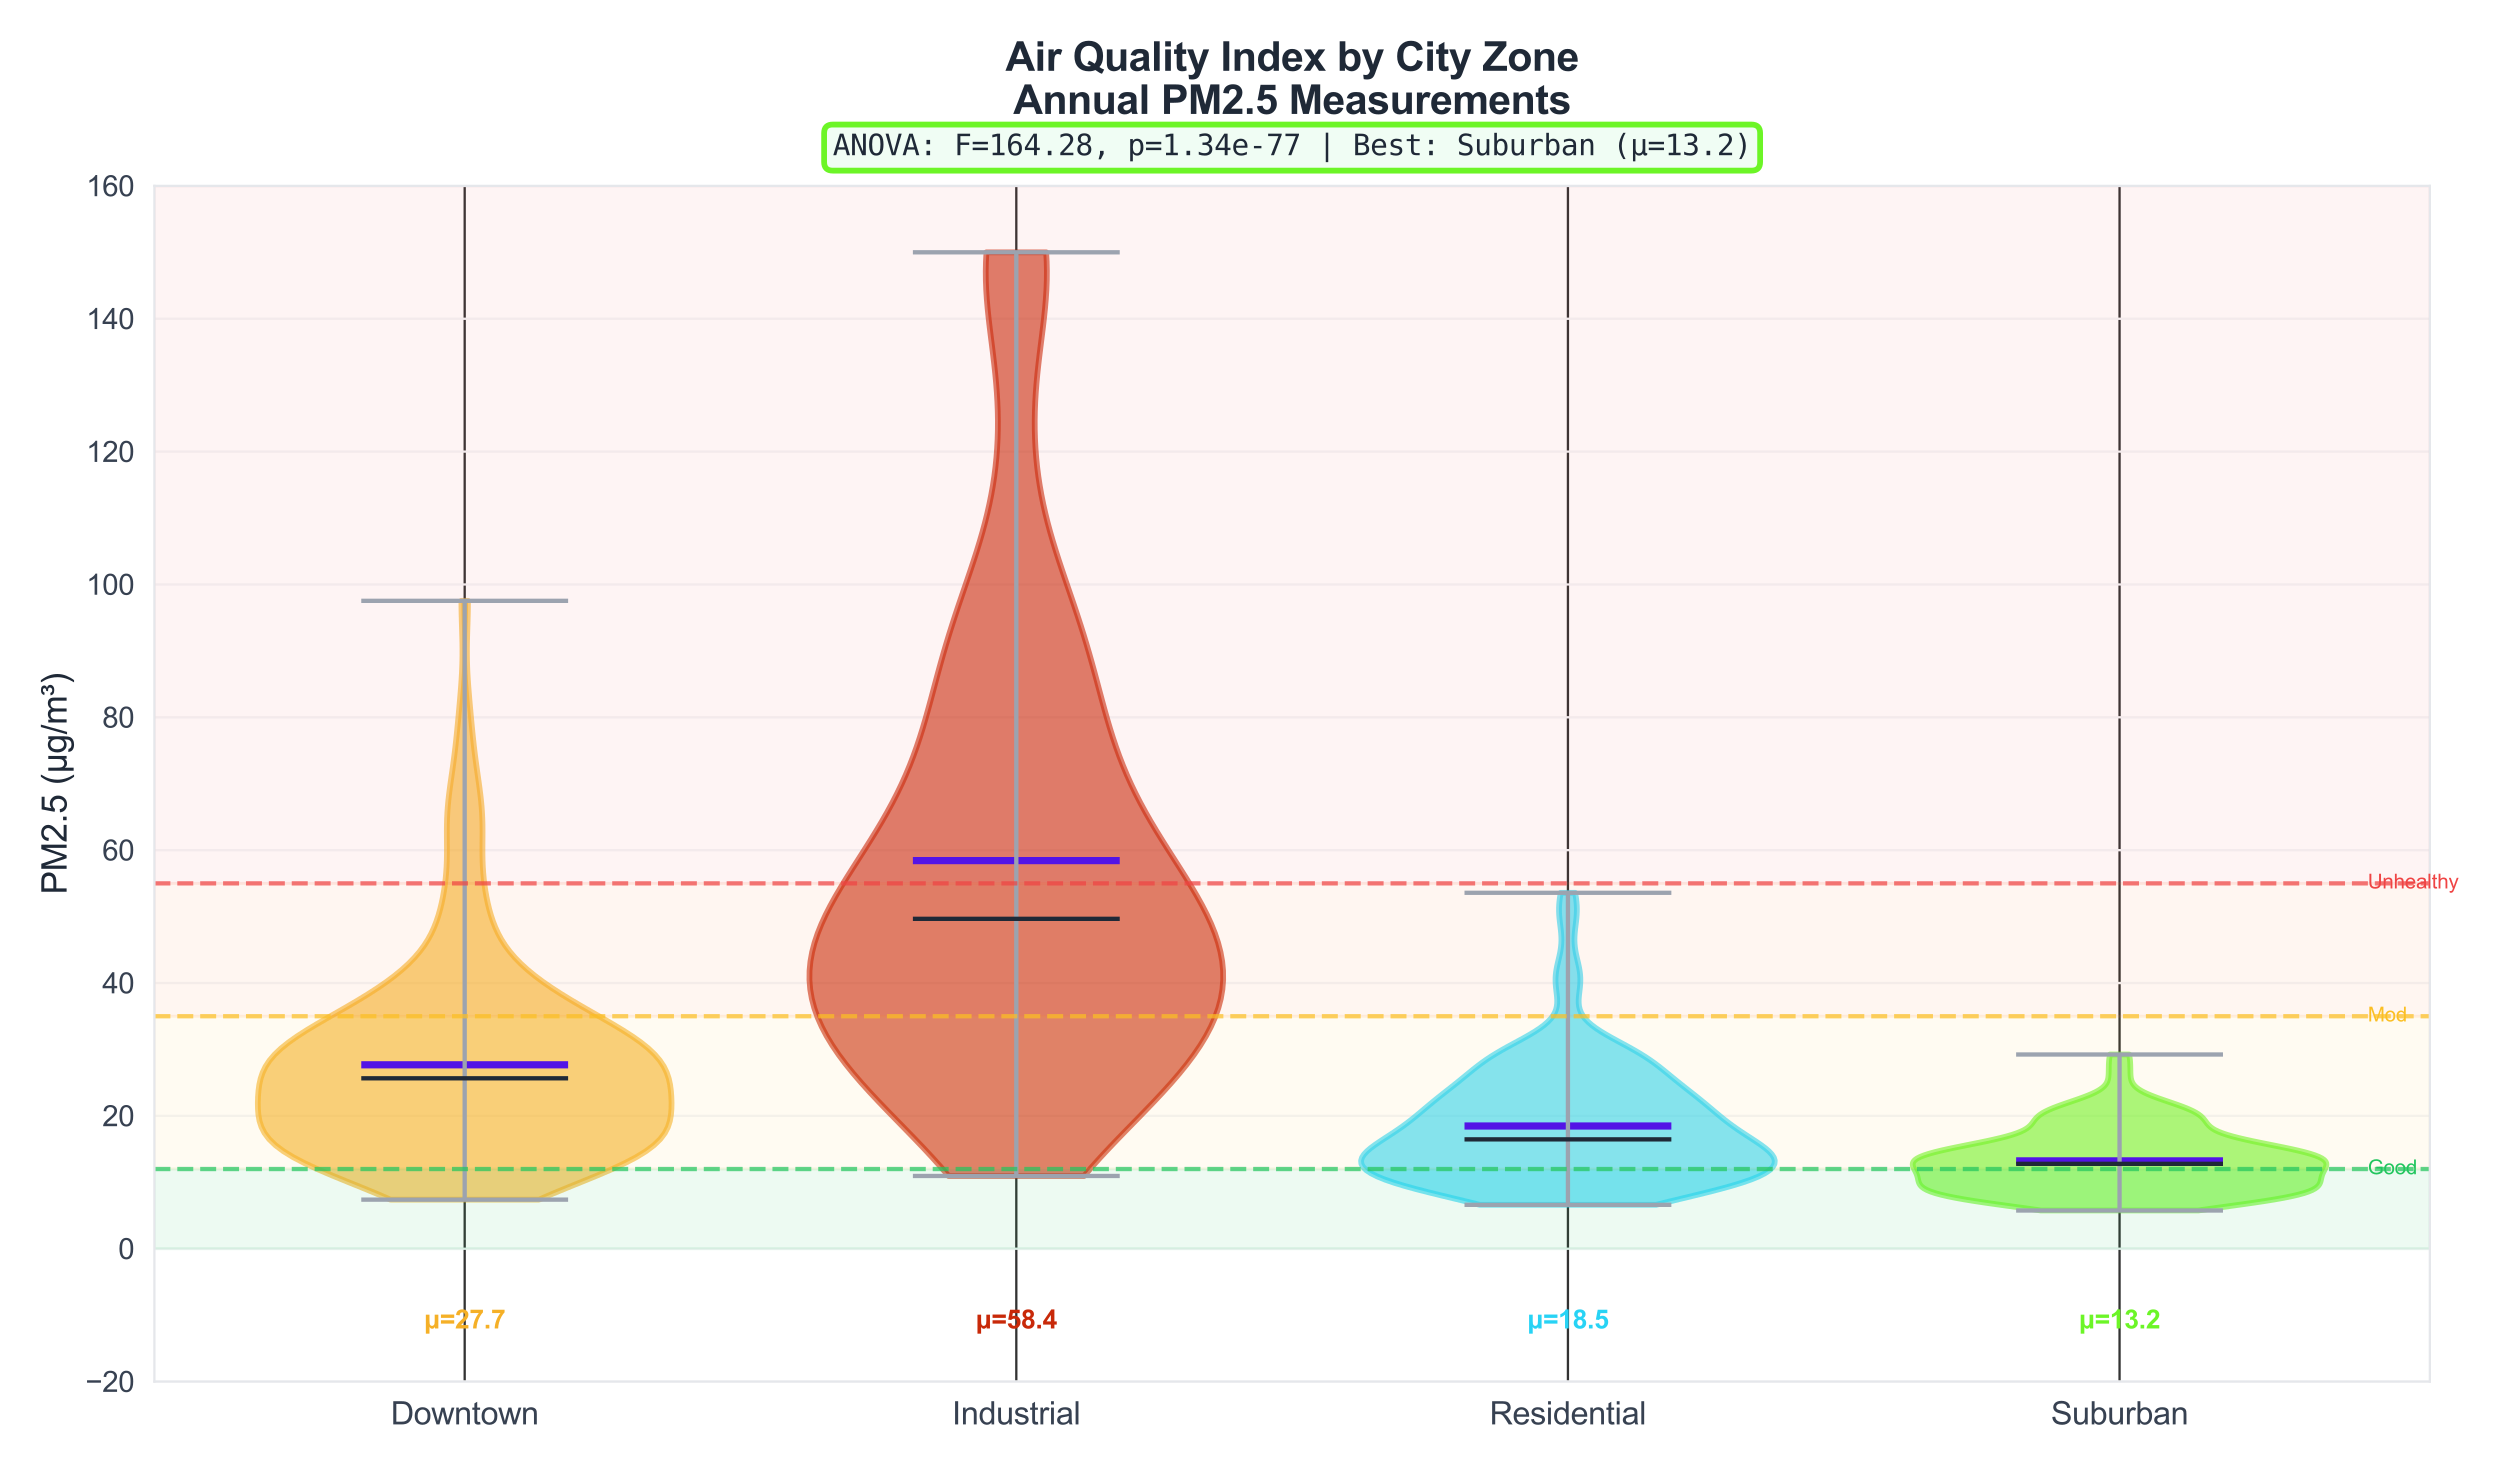 <?xml version="1.0" encoding="utf-8" standalone="no"?>
<!DOCTYPE svg PUBLIC "-//W3C//DTD SVG 1.1//EN"
  "http://www.w3.org/Graphics/SVG/1.1/DTD/svg11.dtd">
<svg xmlns:xlink="http://www.w3.org/1999/xlink" viewBox="0 0 868.252 511.287" xmlns="http://www.w3.org/2000/svg" version="1.1">
 <defs>
  <style type="text/css">*{stroke-linejoin: round; stroke-linecap: butt}</style>
 </defs>
 <g id="figure_1">
  <g id="patch_1">
   <path d="M 0 511.287 
L 868.252 511.287 
L 868.252 0 
L 0 0 
z
" style="fill: #ffffff"/>
  </g>
  <g id="axes_1">
   <g id="patch_2">
    <path d="M 53.624 479.827 
L 843.886 479.827 
L 843.886 64.563 
L 53.624 64.563 
z
" style="fill: #ffffff"/>
   </g>
   <g id="matplotlib.axis_1">
    <g id="xtick_1">
     <g id="line2d_1">
      <path d="M 161.387 479.827 
L 161.387 64.563 
" clip-path="url(#pb7486f0abf)" style="fill: none; stroke: #333333; stroke-width: 0.8; stroke-linecap: round"/>
     </g>
     <g id="text_1">
      <!-- Downtown -->
      <g style="fill: #374151" transform="translate(135.709 494.701) scale(0.11 -0.11)">
       <defs>
        <path id="ArialMT-44" d="M 494 0 
L 494 4581 
L 2072 4581 
Q 2606 4581 2888 4516 
Q 3281 4425 3559 4188 
Q 3922 3881 4101 3404 
Q 4281 2928 4281 2316 
Q 4281 1794 4159 1391 
Q 4038 988 3847 723 
Q 3656 459 3429 307 
Q 3203 156 2883 78 
Q 2563 0 2147 0 
L 494 0 
z
M 1100 541 
L 2078 541 
Q 2531 541 2789 625 
Q 3047 709 3200 863 
Q 3416 1078 3536 1442 
Q 3656 1806 3656 2325 
Q 3656 3044 3420 3430 
Q 3184 3816 2847 3947 
Q 2603 4041 2063 4041 
L 1100 4041 
L 1100 541 
z
" transform="scale(0.016)"/>
        <path id="ArialMT-6f" d="M 213 1659 
Q 213 2581 725 3025 
Q 1153 3394 1769 3394 
Q 2453 3394 2887 2945 
Q 3322 2497 3322 1706 
Q 3322 1066 3130 698 
Q 2938 331 2570 128 
Q 2203 -75 1769 -75 
Q 1072 -75 642 372 
Q 213 819 213 1659 
z
M 791 1659 
Q 791 1022 1069 705 
Q 1347 388 1769 388 
Q 2188 388 2466 706 
Q 2744 1025 2744 1678 
Q 2744 2294 2464 2611 
Q 2184 2928 1769 2928 
Q 1347 2928 1069 2612 
Q 791 2297 791 1659 
z
" transform="scale(0.016)"/>
        <path id="ArialMT-77" d="M 1034 0 
L 19 3319 
L 600 3319 
L 1128 1403 
L 1325 691 
Q 1338 744 1497 1375 
L 2025 3319 
L 2603 3319 
L 3100 1394 
L 3266 759 
L 3456 1400 
L 4025 3319 
L 4572 3319 
L 3534 0 
L 2950 0 
L 2422 1988 
L 2294 2553 
L 1622 0 
L 1034 0 
z
" transform="scale(0.016)"/>
        <path id="ArialMT-6e" d="M 422 0 
L 422 3319 
L 928 3319 
L 928 2847 
Q 1294 3394 1984 3394 
Q 2284 3394 2536 3286 
Q 2788 3178 2913 3003 
Q 3038 2828 3088 2588 
Q 3119 2431 3119 2041 
L 3119 0 
L 2556 0 
L 2556 2019 
Q 2556 2363 2490 2533 
Q 2425 2703 2258 2804 
Q 2091 2906 1866 2906 
Q 1506 2906 1245 2678 
Q 984 2450 984 1813 
L 984 0 
L 422 0 
z
" transform="scale(0.016)"/>
        <path id="ArialMT-74" d="M 1650 503 
L 1731 6 
Q 1494 -44 1306 -44 
Q 1000 -44 831 53 
Q 663 150 594 308 
Q 525 466 525 972 
L 525 2881 
L 113 2881 
L 113 3319 
L 525 3319 
L 525 4141 
L 1084 4478 
L 1084 3319 
L 1650 3319 
L 1650 2881 
L 1084 2881 
L 1084 941 
Q 1084 700 1114 631 
Q 1144 563 1211 522 
Q 1278 481 1403 481 
Q 1497 481 1650 503 
z
" transform="scale(0.016)"/>
       </defs>
       <use xlink:href="#ArialMT-44"/>
       <use xlink:href="#ArialMT-6f" transform="translate(72.217 0)"/>
       <use xlink:href="#ArialMT-77" transform="translate(127.832 0)"/>
       <use xlink:href="#ArialMT-6e" transform="translate(200.049 0)"/>
       <use xlink:href="#ArialMT-74" transform="translate(255.664 0)"/>
       <use xlink:href="#ArialMT-6f" transform="translate(283.447 0)"/>
       <use xlink:href="#ArialMT-77" transform="translate(339.062 0)"/>
       <use xlink:href="#ArialMT-6e" transform="translate(411.279 0)"/>
      </g>
     </g>
    </g>
    <g id="xtick_2">
     <g id="line2d_2">
      <path d="M 352.965 479.827 
L 352.965 64.563 
" clip-path="url(#pb7486f0abf)" style="fill: none; stroke: #333333; stroke-width: 0.8; stroke-linecap: round"/>
     </g>
     <g id="text_2">
      <!-- Industrial -->
      <g style="fill: #374151" transform="translate(330.65 494.701) scale(0.11 -0.11)">
       <defs>
        <path id="ArialMT-49" d="M 597 0 
L 597 4581 
L 1203 4581 
L 1203 0 
L 597 0 
z
" transform="scale(0.016)"/>
        <path id="ArialMT-64" d="M 2575 0 
L 2575 419 
Q 2259 -75 1647 -75 
Q 1250 -75 917 144 
Q 584 363 401 755 
Q 219 1147 219 1656 
Q 219 2153 384 2558 
Q 550 2963 881 3178 
Q 1213 3394 1622 3394 
Q 1922 3394 2156 3267 
Q 2391 3141 2538 2938 
L 2538 4581 
L 3097 4581 
L 3097 0 
L 2575 0 
z
M 797 1656 
Q 797 1019 1065 703 
Q 1334 388 1700 388 
Q 2069 388 2326 689 
Q 2584 991 2584 1609 
Q 2584 2291 2321 2609 
Q 2059 2928 1675 2928 
Q 1300 2928 1048 2622 
Q 797 2316 797 1656 
z
" transform="scale(0.016)"/>
        <path id="ArialMT-75" d="M 2597 0 
L 2597 488 
Q 2209 -75 1544 -75 
Q 1250 -75 995 37 
Q 741 150 617 320 
Q 494 491 444 738 
Q 409 903 409 1263 
L 409 3319 
L 972 3319 
L 972 1478 
Q 972 1038 1006 884 
Q 1059 663 1231 536 
Q 1403 409 1656 409 
Q 1909 409 2131 539 
Q 2353 669 2445 892 
Q 2538 1116 2538 1541 
L 2538 3319 
L 3100 3319 
L 3100 0 
L 2597 0 
z
" transform="scale(0.016)"/>
        <path id="ArialMT-73" d="M 197 991 
L 753 1078 
Q 800 744 1014 566 
Q 1228 388 1613 388 
Q 2000 388 2187 545 
Q 2375 703 2375 916 
Q 2375 1106 2209 1216 
Q 2094 1291 1634 1406 
Q 1016 1563 777 1677 
Q 538 1791 414 1992 
Q 291 2194 291 2438 
Q 291 2659 392 2848 
Q 494 3038 669 3163 
Q 800 3259 1026 3326 
Q 1253 3394 1513 3394 
Q 1903 3394 2198 3281 
Q 2494 3169 2634 2976 
Q 2775 2784 2828 2463 
L 2278 2388 
Q 2241 2644 2061 2787 
Q 1881 2931 1553 2931 
Q 1166 2931 1000 2803 
Q 834 2675 834 2503 
Q 834 2394 903 2306 
Q 972 2216 1119 2156 
Q 1203 2125 1616 2013 
Q 2213 1853 2448 1751 
Q 2684 1650 2818 1456 
Q 2953 1263 2953 975 
Q 2953 694 2789 445 
Q 2625 197 2315 61 
Q 2006 -75 1616 -75 
Q 969 -75 630 194 
Q 291 463 197 991 
z
" transform="scale(0.016)"/>
        <path id="ArialMT-72" d="M 416 0 
L 416 3319 
L 922 3319 
L 922 2816 
Q 1116 3169 1280 3281 
Q 1444 3394 1641 3394 
Q 1925 3394 2219 3213 
L 2025 2691 
Q 1819 2813 1613 2813 
Q 1428 2813 1281 2702 
Q 1134 2591 1072 2394 
Q 978 2094 978 1738 
L 978 0 
L 416 0 
z
" transform="scale(0.016)"/>
        <path id="ArialMT-69" d="M 425 3934 
L 425 4581 
L 988 4581 
L 988 3934 
L 425 3934 
z
M 425 0 
L 425 3319 
L 988 3319 
L 988 0 
L 425 0 
z
" transform="scale(0.016)"/>
        <path id="ArialMT-61" d="M 2588 409 
Q 2275 144 1986 34 
Q 1697 -75 1366 -75 
Q 819 -75 525 192 
Q 231 459 231 875 
Q 231 1119 342 1320 
Q 453 1522 633 1644 
Q 813 1766 1038 1828 
Q 1203 1872 1538 1913 
Q 2219 1994 2541 2106 
Q 2544 2222 2544 2253 
Q 2544 2597 2384 2738 
Q 2169 2928 1744 2928 
Q 1347 2928 1158 2789 
Q 969 2650 878 2297 
L 328 2372 
Q 403 2725 575 2942 
Q 747 3159 1072 3276 
Q 1397 3394 1825 3394 
Q 2250 3394 2515 3294 
Q 2781 3194 2906 3042 
Q 3031 2891 3081 2659 
Q 3109 2516 3109 2141 
L 3109 1391 
Q 3109 606 3145 398 
Q 3181 191 3288 0 
L 2700 0 
Q 2613 175 2588 409 
z
M 2541 1666 
Q 2234 1541 1622 1453 
Q 1275 1403 1131 1340 
Q 988 1278 909 1158 
Q 831 1038 831 891 
Q 831 666 1001 516 
Q 1172 366 1500 366 
Q 1825 366 2078 508 
Q 2331 650 2450 897 
Q 2541 1088 2541 1459 
L 2541 1666 
z
" transform="scale(0.016)"/>
        <path id="ArialMT-6c" d="M 409 0 
L 409 4581 
L 972 4581 
L 972 0 
L 409 0 
z
" transform="scale(0.016)"/>
       </defs>
       <use xlink:href="#ArialMT-49"/>
       <use xlink:href="#ArialMT-6e" transform="translate(27.783 0)"/>
       <use xlink:href="#ArialMT-64" transform="translate(83.398 0)"/>
       <use xlink:href="#ArialMT-75" transform="translate(139.014 0)"/>
       <use xlink:href="#ArialMT-73" transform="translate(194.629 0)"/>
       <use xlink:href="#ArialMT-74" transform="translate(244.629 0)"/>
       <use xlink:href="#ArialMT-72" transform="translate(272.412 0)"/>
       <use xlink:href="#ArialMT-69" transform="translate(305.713 0)"/>
       <use xlink:href="#ArialMT-61" transform="translate(327.93 0)"/>
       <use xlink:href="#ArialMT-6c" transform="translate(383.545 0)"/>
      </g>
     </g>
    </g>
    <g id="xtick_3">
     <g id="line2d_3">
      <path d="M 544.544 479.827 
L 544.544 64.563 
" clip-path="url(#pb7486f0abf)" style="fill: none; stroke: #333333; stroke-width: 0.8; stroke-linecap: round"/>
     </g>
     <g id="text_3">
      <!-- Residential -->
      <g style="fill: #374151" transform="translate(517.335 494.701) scale(0.11 -0.11)">
       <defs>
        <path id="ArialMT-52" d="M 503 0 
L 503 4581 
L 2534 4581 
Q 3147 4581 3465 4457 
Q 3784 4334 3975 4021 
Q 4166 3709 4166 3331 
Q 4166 2844 3850 2509 
Q 3534 2175 2875 2084 
Q 3116 1969 3241 1856 
Q 3506 1613 3744 1247 
L 4541 0 
L 3778 0 
L 3172 953 
Q 2906 1366 2734 1584 
Q 2563 1803 2427 1890 
Q 2291 1978 2150 2013 
Q 2047 2034 1813 2034 
L 1109 2034 
L 1109 0 
L 503 0 
z
M 1109 2559 
L 2413 2559 
Q 2828 2559 3062 2645 
Q 3297 2731 3419 2920 
Q 3541 3109 3541 3331 
Q 3541 3656 3305 3865 
Q 3069 4075 2559 4075 
L 1109 4075 
L 1109 2559 
z
" transform="scale(0.016)"/>
        <path id="ArialMT-65" d="M 2694 1069 
L 3275 997 
Q 3138 488 2766 206 
Q 2394 -75 1816 -75 
Q 1088 -75 661 373 
Q 234 822 234 1631 
Q 234 2469 665 2931 
Q 1097 3394 1784 3394 
Q 2450 3394 2872 2941 
Q 3294 2488 3294 1666 
Q 3294 1616 3291 1516 
L 816 1516 
Q 847 969 1125 678 
Q 1403 388 1819 388 
Q 2128 388 2347 550 
Q 2566 713 2694 1069 
z
M 847 1978 
L 2700 1978 
Q 2663 2397 2488 2606 
Q 2219 2931 1791 2931 
Q 1403 2931 1139 2672 
Q 875 2413 847 1978 
z
" transform="scale(0.016)"/>
       </defs>
       <use xlink:href="#ArialMT-52"/>
       <use xlink:href="#ArialMT-65" transform="translate(72.217 0)"/>
       <use xlink:href="#ArialMT-73" transform="translate(127.832 0)"/>
       <use xlink:href="#ArialMT-69" transform="translate(177.832 0)"/>
       <use xlink:href="#ArialMT-64" transform="translate(200.049 0)"/>
       <use xlink:href="#ArialMT-65" transform="translate(255.664 0)"/>
       <use xlink:href="#ArialMT-6e" transform="translate(311.279 0)"/>
       <use xlink:href="#ArialMT-74" transform="translate(366.895 0)"/>
       <use xlink:href="#ArialMT-69" transform="translate(394.678 0)"/>
       <use xlink:href="#ArialMT-61" transform="translate(416.895 0)"/>
       <use xlink:href="#ArialMT-6c" transform="translate(472.51 0)"/>
      </g>
     </g>
    </g>
    <g id="xtick_4">
     <g id="line2d_4">
      <path d="M 736.123 479.827 
L 736.123 64.563 
" clip-path="url(#pb7486f0abf)" style="fill: none; stroke: #333333; stroke-width: 0.8; stroke-linecap: round"/>
     </g>
     <g id="text_4">
      <!-- Suburban -->
      <g style="fill: #374151" transform="translate(712.271 494.701) scale(0.11 -0.11)">
       <defs>
        <path id="ArialMT-53" d="M 288 1472 
L 859 1522 
Q 900 1178 1048 958 
Q 1197 738 1509 602 
Q 1822 466 2213 466 
Q 2559 466 2825 569 
Q 3091 672 3220 851 
Q 3350 1031 3350 1244 
Q 3350 1459 3225 1620 
Q 3100 1781 2813 1891 
Q 2628 1963 1997 2114 
Q 1366 2266 1113 2400 
Q 784 2572 623 2826 
Q 463 3081 463 3397 
Q 463 3744 659 4045 
Q 856 4347 1234 4503 
Q 1613 4659 2075 4659 
Q 2584 4659 2973 4495 
Q 3363 4331 3572 4012 
Q 3781 3694 3797 3291 
L 3216 3247 
Q 3169 3681 2898 3903 
Q 2628 4125 2100 4125 
Q 1550 4125 1298 3923 
Q 1047 3722 1047 3438 
Q 1047 3191 1225 3031 
Q 1400 2872 2139 2705 
Q 2878 2538 3153 2413 
Q 3553 2228 3743 1945 
Q 3934 1663 3934 1294 
Q 3934 928 3725 604 
Q 3516 281 3123 101 
Q 2731 -78 2241 -78 
Q 1619 -78 1198 103 
Q 778 284 539 648 
Q 300 1013 288 1472 
z
" transform="scale(0.016)"/>
        <path id="ArialMT-62" d="M 941 0 
L 419 0 
L 419 4581 
L 981 4581 
L 981 2947 
Q 1338 3394 1891 3394 
Q 2197 3394 2470 3270 
Q 2744 3147 2920 2923 
Q 3097 2700 3197 2384 
Q 3297 2069 3297 1709 
Q 3297 856 2875 390 
Q 2453 -75 1863 -75 
Q 1275 -75 941 416 
L 941 0 
z
M 934 1684 
Q 934 1088 1097 822 
Q 1363 388 1816 388 
Q 2184 388 2453 708 
Q 2722 1028 2722 1663 
Q 2722 2313 2464 2622 
Q 2206 2931 1841 2931 
Q 1472 2931 1203 2611 
Q 934 2291 934 1684 
z
" transform="scale(0.016)"/>
       </defs>
       <use xlink:href="#ArialMT-53"/>
       <use xlink:href="#ArialMT-75" transform="translate(66.699 0)"/>
       <use xlink:href="#ArialMT-62" transform="translate(122.314 0)"/>
       <use xlink:href="#ArialMT-75" transform="translate(177.93 0)"/>
       <use xlink:href="#ArialMT-72" transform="translate(233.545 0)"/>
       <use xlink:href="#ArialMT-62" transform="translate(266.846 0)"/>
       <use xlink:href="#ArialMT-61" transform="translate(322.461 0)"/>
       <use xlink:href="#ArialMT-6e" transform="translate(378.076 0)"/>
      </g>
     </g>
    </g>
   </g>
   <g id="matplotlib.axis_2">
    <g id="ytick_1">
     <g id="line2d_5">
      <path d="M 53.624 479.827 
L 843.886 479.827 
" clip-path="url(#pb7486f0abf)" style="fill: none; stroke: #f3f4f6; stroke-width: 0.8; stroke-linecap: round"/>
     </g>
     <g id="text_5">
      <!-- −20 -->
      <g style="fill: #374151" transform="translate(29.661 483.406) scale(0.1 -0.1)">
       <defs>
        <path id="ArialMT-2212" d="M 3381 1997 
L 356 1997 
L 356 2522 
L 3381 2522 
L 3381 1997 
z
" transform="scale(0.016)"/>
        <path id="ArialMT-32" d="M 3222 541 
L 3222 0 
L 194 0 
Q 188 203 259 391 
Q 375 700 629 1000 
Q 884 1300 1366 1694 
Q 2113 2306 2375 2664 
Q 2638 3022 2638 3341 
Q 2638 3675 2398 3904 
Q 2159 4134 1775 4134 
Q 1369 4134 1125 3890 
Q 881 3647 878 3216 
L 300 3275 
Q 359 3922 746 4261 
Q 1134 4600 1788 4600 
Q 2447 4600 2831 4234 
Q 3216 3869 3216 3328 
Q 3216 3053 3103 2787 
Q 2991 2522 2730 2228 
Q 2469 1934 1863 1422 
Q 1356 997 1212 845 
Q 1069 694 975 541 
L 3222 541 
z
" transform="scale(0.016)"/>
        <path id="ArialMT-30" d="M 266 2259 
Q 266 3072 433 3567 
Q 600 4063 929 4331 
Q 1259 4600 1759 4600 
Q 2128 4600 2406 4451 
Q 2684 4303 2865 4023 
Q 3047 3744 3150 3342 
Q 3253 2941 3253 2259 
Q 3253 1453 3087 958 
Q 2922 463 2592 192 
Q 2263 -78 1759 -78 
Q 1097 -78 719 397 
Q 266 969 266 2259 
z
M 844 2259 
Q 844 1131 1108 757 
Q 1372 384 1759 384 
Q 2147 384 2411 759 
Q 2675 1134 2675 2259 
Q 2675 3391 2411 3762 
Q 2147 4134 1753 4134 
Q 1366 4134 1134 3806 
Q 844 3388 844 2259 
z
" transform="scale(0.016)"/>
       </defs>
       <use xlink:href="#ArialMT-2212"/>
       <use xlink:href="#ArialMT-32" transform="translate(58.398 0)"/>
       <use xlink:href="#ArialMT-30" transform="translate(114.014 0)"/>
      </g>
     </g>
    </g>
    <g id="ytick_2">
     <g id="line2d_6">
      <path d="M 53.624 433.687 
L 843.886 433.687 
" clip-path="url(#pb7486f0abf)" style="fill: none; stroke: #f3f4f6; stroke-width: 0.8; stroke-linecap: round"/>
     </g>
     <g id="text_6">
      <!-- 0 -->
      <g style="fill: #374151" transform="translate(41.063 437.266) scale(0.1 -0.1)">
       <use xlink:href="#ArialMT-30"/>
      </g>
     </g>
    </g>
    <g id="ytick_3">
     <g id="line2d_7">
      <path d="M 53.624 387.546 
L 843.886 387.546 
" clip-path="url(#pb7486f0abf)" style="fill: none; stroke: #f3f4f6; stroke-width: 0.8; stroke-linecap: round"/>
     </g>
     <g id="text_7">
      <!-- 20 -->
      <g style="fill: #374151" transform="translate(35.502 391.125) scale(0.1 -0.1)">
       <use xlink:href="#ArialMT-32"/>
       <use xlink:href="#ArialMT-30" transform="translate(55.615 0)"/>
      </g>
     </g>
    </g>
    <g id="ytick_4">
     <g id="line2d_8">
      <path d="M 53.624 341.406 
L 843.886 341.406 
" clip-path="url(#pb7486f0abf)" style="fill: none; stroke: #f3f4f6; stroke-width: 0.8; stroke-linecap: round"/>
     </g>
     <g id="text_8">
      <!-- 40 -->
      <g style="fill: #374151" transform="translate(35.502 344.985) scale(0.1 -0.1)">
       <defs>
        <path id="ArialMT-34" d="M 2069 0 
L 2069 1097 
L 81 1097 
L 81 1613 
L 2172 4581 
L 2631 4581 
L 2631 1613 
L 3250 1613 
L 3250 1097 
L 2631 1097 
L 2631 0 
L 2069 0 
z
M 2069 1613 
L 2069 3678 
L 634 1613 
L 2069 1613 
z
" transform="scale(0.016)"/>
       </defs>
       <use xlink:href="#ArialMT-34"/>
       <use xlink:href="#ArialMT-30" transform="translate(55.615 0)"/>
      </g>
     </g>
    </g>
    <g id="ytick_5">
     <g id="line2d_9">
      <path d="M 53.624 295.265 
L 843.886 295.265 
" clip-path="url(#pb7486f0abf)" style="fill: none; stroke: #f3f4f6; stroke-width: 0.8; stroke-linecap: round"/>
     </g>
     <g id="text_9">
      <!-- 60 -->
      <g style="fill: #374151" transform="translate(35.502 298.844) scale(0.1 -0.1)">
       <defs>
        <path id="ArialMT-36" d="M 3184 3459 
L 2625 3416 
Q 2550 3747 2413 3897 
Q 2184 4138 1850 4138 
Q 1581 4138 1378 3988 
Q 1113 3794 959 3422 
Q 806 3050 800 2363 
Q 1003 2672 1297 2822 
Q 1591 2972 1913 2972 
Q 2475 2972 2870 2558 
Q 3266 2144 3266 1488 
Q 3266 1056 3080 686 
Q 2894 316 2569 119 
Q 2244 -78 1831 -78 
Q 1128 -78 684 439 
Q 241 956 241 2144 
Q 241 3472 731 4075 
Q 1159 4600 1884 4600 
Q 2425 4600 2770 4297 
Q 3116 3994 3184 3459 
z
M 888 1484 
Q 888 1194 1011 928 
Q 1134 663 1356 523 
Q 1578 384 1822 384 
Q 2178 384 2434 671 
Q 2691 959 2691 1453 
Q 2691 1928 2437 2201 
Q 2184 2475 1800 2475 
Q 1419 2475 1153 2201 
Q 888 1928 888 1484 
z
" transform="scale(0.016)"/>
       </defs>
       <use xlink:href="#ArialMT-36"/>
       <use xlink:href="#ArialMT-30" transform="translate(55.615 0)"/>
      </g>
     </g>
    </g>
    <g id="ytick_6">
     <g id="line2d_10">
      <path d="M 53.624 249.125 
L 843.886 249.125 
" clip-path="url(#pb7486f0abf)" style="fill: none; stroke: #f3f4f6; stroke-width: 0.8; stroke-linecap: round"/>
     </g>
     <g id="text_10">
      <!-- 80 -->
      <g style="fill: #374151" transform="translate(35.502 252.704) scale(0.1 -0.1)">
       <defs>
        <path id="ArialMT-38" d="M 1131 2484 
Q 781 2613 612 2850 
Q 444 3088 444 3419 
Q 444 3919 803 4259 
Q 1163 4600 1759 4600 
Q 2359 4600 2725 4251 
Q 3091 3903 3091 3403 
Q 3091 3084 2923 2848 
Q 2756 2613 2416 2484 
Q 2838 2347 3058 2040 
Q 3278 1734 3278 1309 
Q 3278 722 2862 322 
Q 2447 -78 1769 -78 
Q 1091 -78 675 323 
Q 259 725 259 1325 
Q 259 1772 486 2073 
Q 713 2375 1131 2484 
z
M 1019 3438 
Q 1019 3113 1228 2906 
Q 1438 2700 1772 2700 
Q 2097 2700 2305 2904 
Q 2513 3109 2513 3406 
Q 2513 3716 2298 3927 
Q 2084 4138 1766 4138 
Q 1444 4138 1231 3931 
Q 1019 3725 1019 3438 
z
M 838 1322 
Q 838 1081 952 856 
Q 1066 631 1291 507 
Q 1516 384 1775 384 
Q 2178 384 2440 643 
Q 2703 903 2703 1303 
Q 2703 1709 2433 1975 
Q 2163 2241 1756 2241 
Q 1359 2241 1098 1978 
Q 838 1716 838 1322 
z
" transform="scale(0.016)"/>
       </defs>
       <use xlink:href="#ArialMT-38"/>
       <use xlink:href="#ArialMT-30" transform="translate(55.615 0)"/>
      </g>
     </g>
    </g>
    <g id="ytick_7">
     <g id="line2d_11">
      <path d="M 53.624 202.985 
L 843.886 202.985 
" clip-path="url(#pb7486f0abf)" style="fill: none; stroke: #f3f4f6; stroke-width: 0.8; stroke-linecap: round"/>
     </g>
     <g id="text_11">
      <!-- 100 -->
      <g style="fill: #374151" transform="translate(29.941 206.563) scale(0.1 -0.1)">
       <defs>
        <path id="ArialMT-31" d="M 2384 0 
L 1822 0 
L 1822 3584 
Q 1619 3391 1289 3197 
Q 959 3003 697 2906 
L 697 3450 
Q 1169 3672 1522 3987 
Q 1875 4303 2022 4600 
L 2384 4600 
L 2384 0 
z
" transform="scale(0.016)"/>
       </defs>
       <use xlink:href="#ArialMT-31"/>
       <use xlink:href="#ArialMT-30" transform="translate(55.615 0)"/>
       <use xlink:href="#ArialMT-30" transform="translate(111.23 0)"/>
      </g>
     </g>
    </g>
    <g id="ytick_8">
     <g id="line2d_12">
      <path d="M 53.624 156.844 
L 843.886 156.844 
" clip-path="url(#pb7486f0abf)" style="fill: none; stroke: #f3f4f6; stroke-width: 0.8; stroke-linecap: round"/>
     </g>
     <g id="text_12">
      <!-- 120 -->
      <g style="fill: #374151" transform="translate(29.941 160.423) scale(0.1 -0.1)">
       <use xlink:href="#ArialMT-31"/>
       <use xlink:href="#ArialMT-32" transform="translate(55.615 0)"/>
       <use xlink:href="#ArialMT-30" transform="translate(111.23 0)"/>
      </g>
     </g>
    </g>
    <g id="ytick_9">
     <g id="line2d_13">
      <path d="M 53.624 110.704 
L 843.886 110.704 
" clip-path="url(#pb7486f0abf)" style="fill: none; stroke: #f3f4f6; stroke-width: 0.8; stroke-linecap: round"/>
     </g>
     <g id="text_13">
      <!-- 140 -->
      <g style="fill: #374151" transform="translate(29.941 114.283) scale(0.1 -0.1)">
       <use xlink:href="#ArialMT-31"/>
       <use xlink:href="#ArialMT-34" transform="translate(55.615 0)"/>
       <use xlink:href="#ArialMT-30" transform="translate(111.23 0)"/>
      </g>
     </g>
    </g>
    <g id="ytick_10">
     <g id="line2d_14">
      <path d="M 53.624 64.563 
L 843.886 64.563 
" clip-path="url(#pb7486f0abf)" style="fill: none; stroke: #f3f4f6; stroke-width: 0.8; stroke-linecap: round"/>
     </g>
     <g id="text_14">
      <!-- 160 -->
      <g style="fill: #374151" transform="translate(29.941 68.142) scale(0.1 -0.1)">
       <use xlink:href="#ArialMT-31"/>
       <use xlink:href="#ArialMT-36" transform="translate(55.615 0)"/>
       <use xlink:href="#ArialMT-30" transform="translate(111.23 0)"/>
      </g>
     </g>
    </g>
    <g id="text_15">
     <!-- PM2.5 (μg/m³) -->
     <g style="fill: #1f2937" transform="translate(23.136 310.654) rotate(-90) scale(0.12 -0.12)">
      <defs>
       <path id="ArialMT-50" d="M 494 0 
L 494 4581 
L 2222 4581 
Q 2678 4581 2919 4538 
Q 3256 4481 3484 4323 
Q 3713 4166 3852 3881 
Q 3991 3597 3991 3256 
Q 3991 2672 3619 2267 
Q 3247 1863 2275 1863 
L 1100 1863 
L 1100 0 
L 494 0 
z
M 1100 2403 
L 2284 2403 
Q 2872 2403 3119 2622 
Q 3366 2841 3366 3238 
Q 3366 3525 3220 3729 
Q 3075 3934 2838 4000 
Q 2684 4041 2272 4041 
L 1100 4041 
L 1100 2403 
z
" transform="scale(0.016)"/>
       <path id="ArialMT-4d" d="M 475 0 
L 475 4581 
L 1388 4581 
L 2472 1338 
Q 2622 884 2691 659 
Q 2769 909 2934 1394 
L 4031 4581 
L 4847 4581 
L 4847 0 
L 4263 0 
L 4263 3834 
L 2931 0 
L 2384 0 
L 1059 3900 
L 1059 0 
L 475 0 
z
" transform="scale(0.016)"/>
       <path id="ArialMT-2e" d="M 581 0 
L 581 641 
L 1222 641 
L 1222 0 
L 581 0 
z
" transform="scale(0.016)"/>
       <path id="ArialMT-35" d="M 266 1200 
L 856 1250 
Q 922 819 1161 601 
Q 1400 384 1738 384 
Q 2144 384 2425 690 
Q 2706 997 2706 1503 
Q 2706 1984 2436 2262 
Q 2166 2541 1728 2541 
Q 1456 2541 1237 2417 
Q 1019 2294 894 2097 
L 366 2166 
L 809 4519 
L 3088 4519 
L 3088 3981 
L 1259 3981 
L 1013 2750 
Q 1425 3038 1878 3038 
Q 2478 3038 2890 2622 
Q 3303 2206 3303 1553 
Q 3303 931 2941 478 
Q 2500 -78 1738 -78 
Q 1113 -78 717 272 
Q 322 622 266 1200 
z
" transform="scale(0.016)"/>
       <path id="ArialMT-20" transform="scale(0.016)"/>
       <path id="ArialMT-28" d="M 1497 -1347 
Q 1031 -759 709 28 
Q 388 816 388 1659 
Q 388 2403 628 3084 
Q 909 3875 1497 4659 
L 1900 4659 
Q 1522 4009 1400 3731 
Q 1209 3300 1100 2831 
Q 966 2247 966 1656 
Q 966 153 1900 -1347 
L 1497 -1347 
z
" transform="scale(0.016)"/>
       <path id="ArialMT-3bc" d="M 3181 3319 
L 3181 0 
L 2678 0 
L 2678 394 
Q 2516 144 2356 50 
Q 2138 -78 1847 -78 
Q 1588 -78 1388 25 
Q 1238 103 1056 334 
L 1056 -1272 
L 500 -1272 
L 500 3319 
L 1056 3319 
L 1056 1913 
Q 1056 1147 1137 920 
Q 1219 694 1401 562 
Q 1584 431 1822 431 
Q 2072 431 2269 568 
Q 2466 706 2547 923 
Q 2628 1141 2628 1903 
L 2628 3319 
L 3181 3319 
z
" transform="scale(0.016)"/>
       <path id="ArialMT-67" d="M 319 -275 
L 866 -356 
Q 900 -609 1056 -725 
Q 1266 -881 1628 -881 
Q 2019 -881 2231 -725 
Q 2444 -569 2519 -288 
Q 2563 -116 2559 434 
Q 2191 0 1641 0 
Q 956 0 581 494 
Q 206 988 206 1678 
Q 206 2153 378 2554 
Q 550 2956 876 3175 
Q 1203 3394 1644 3394 
Q 2231 3394 2613 2919 
L 2613 3319 
L 3131 3319 
L 3131 450 
Q 3131 -325 2973 -648 
Q 2816 -972 2473 -1159 
Q 2131 -1347 1631 -1347 
Q 1038 -1347 672 -1080 
Q 306 -813 319 -275 
z
M 784 1719 
Q 784 1066 1043 766 
Q 1303 466 1694 466 
Q 2081 466 2343 764 
Q 2606 1063 2606 1700 
Q 2606 2309 2336 2618 
Q 2066 2928 1684 2928 
Q 1309 2928 1046 2623 
Q 784 2319 784 1719 
z
" transform="scale(0.016)"/>
       <path id="ArialMT-2f" d="M 0 -78 
L 1328 4659 
L 1778 4659 
L 453 -78 
L 0 -78 
z
" transform="scale(0.016)"/>
       <path id="ArialMT-6d" d="M 422 0 
L 422 3319 
L 925 3319 
L 925 2853 
Q 1081 3097 1340 3245 
Q 1600 3394 1931 3394 
Q 2300 3394 2536 3241 
Q 2772 3088 2869 2813 
Q 3263 3394 3894 3394 
Q 4388 3394 4653 3120 
Q 4919 2847 4919 2278 
L 4919 0 
L 4359 0 
L 4359 2091 
Q 4359 2428 4304 2576 
Q 4250 2725 4106 2815 
Q 3963 2906 3769 2906 
Q 3419 2906 3187 2673 
Q 2956 2441 2956 1928 
L 2956 0 
L 2394 0 
L 2394 2156 
Q 2394 2531 2256 2718 
Q 2119 2906 1806 2906 
Q 1569 2906 1367 2781 
Q 1166 2656 1075 2415 
Q 984 2175 984 1722 
L 984 0 
L 422 0 
z
" transform="scale(0.016)"/>
       <path id="ArialMT-b3" d="M 103 2903 
L 559 2950 
Q 622 2763 722 2694 
Q 856 2600 1041 2600 
Q 1263 2600 1397 2722 
Q 1531 2844 1531 3016 
Q 1531 3172 1418 3265 
Q 1306 3359 1034 3359 
Q 997 3359 931 3353 
Q 888 3350 863 3350 
L 931 3694 
Q 1184 3691 1301 3784 
Q 1419 3878 1419 4013 
Q 1419 4128 1325 4209 
Q 1231 4291 1047 4291 
Q 872 4291 773 4222 
Q 675 4153 603 3972 
L 156 4044 
Q 284 4375 479 4506 
Q 675 4638 1050 4638 
Q 1500 4638 1704 4470 
Q 1909 4303 1909 4053 
Q 1909 3881 1798 3747 
Q 1688 3613 1478 3553 
Q 1756 3484 1887 3326 
Q 2019 3169 2019 2956 
Q 2019 2666 1772 2450 
Q 1525 2234 1069 2234 
Q 631 2234 400 2407 
Q 169 2581 103 2903 
z
" transform="scale(0.016)"/>
       <path id="ArialMT-29" d="M 791 -1347 
L 388 -1347 
Q 1322 153 1322 1656 
Q 1322 2244 1188 2822 
Q 1081 3291 891 3722 
Q 769 4003 388 4659 
L 791 4659 
Q 1378 3875 1659 3084 
Q 1900 2403 1900 1659 
Q 1900 816 1576 28 
Q 1253 -759 791 -1347 
z
" transform="scale(0.016)"/>
      </defs>
      <use xlink:href="#ArialMT-50"/>
      <use xlink:href="#ArialMT-4d" transform="translate(66.699 0)"/>
      <use xlink:href="#ArialMT-32" transform="translate(150 0)"/>
      <use xlink:href="#ArialMT-2e" transform="translate(205.615 0)"/>
      <use xlink:href="#ArialMT-35" transform="translate(233.398 0)"/>
      <use xlink:href="#ArialMT-20" transform="translate(289.014 0)"/>
      <use xlink:href="#ArialMT-28" transform="translate(316.797 0)"/>
      <use xlink:href="#ArialMT-3bc" transform="translate(350.098 0)"/>
      <use xlink:href="#ArialMT-67" transform="translate(407.715 0)"/>
      <use xlink:href="#ArialMT-2f" transform="translate(463.33 0)"/>
      <use xlink:href="#ArialMT-6d" transform="translate(491.113 0)"/>
      <use xlink:href="#ArialMT-b3" transform="translate(574.414 0)"/>
      <use xlink:href="#ArialMT-29" transform="translate(607.715 0)"/>
     </g>
    </g>
   </g>
   <g id="FillBetweenPolyCollection_1">
    <defs>
     <path id="m8703f8bc21" d="M 187.185 -94.657 
L 135.589 -94.657 
L 130.731 -96.757 
L 125.633 -98.858 
L 120.44 -100.959 
L 115.312 -103.059 
L 110.413 -105.16 
L 105.891 -107.261 
L 101.873 -109.361 
L 98.444 -111.462 
L 95.648 -113.563 
L 93.48 -115.664 
L 91.893 -117.764 
L 90.81 -119.865 
L 90.13 -121.966 
L 89.751 -124.066 
L 89.579 -126.167 
L 89.545 -128.268 
L 89.61 -130.368 
L 89.769 -132.469 
L 90.052 -134.57 
L 90.511 -136.67 
L 91.213 -138.771 
L 92.226 -140.872 
L 93.61 -142.972 
L 95.402 -145.073 
L 97.615 -147.174 
L 100.23 -149.274 
L 103.206 -151.375 
L 106.476 -153.476 
L 109.964 -155.577 
L 113.587 -157.677 
L 117.262 -159.778 
L 120.916 -161.879 
L 124.484 -163.979 
L 127.914 -166.08 
L 131.165 -168.181 
L 134.206 -170.281 
L 137.015 -172.382 
L 139.577 -174.483 
L 141.884 -176.583 
L 143.936 -178.684 
L 145.737 -180.785 
L 147.299 -182.885 
L 148.641 -184.986 
L 149.783 -187.087 
L 150.751 -189.188 
L 151.572 -191.288 
L 152.268 -193.389 
L 152.862 -195.49 
L 153.371 -197.59 
L 153.809 -199.691 
L 154.181 -201.792 
L 154.494 -203.892 
L 154.747 -205.993 
L 154.943 -208.094 
L 155.082 -210.194 
L 155.169 -212.295 
L 155.211 -214.396 
L 155.22 -216.496 
L 155.208 -218.597 
L 155.191 -220.698 
L 155.186 -222.799 
L 155.207 -224.899 
L 155.265 -227 
L 155.368 -229.101 
L 155.519 -231.201 
L 155.716 -233.302 
L 155.952 -235.403 
L 156.22 -237.503 
L 156.508 -239.604 
L 156.806 -241.705 
L 157.105 -243.805 
L 157.397 -245.906 
L 157.677 -248.007 
L 157.941 -250.107 
L 158.19 -252.208 
L 158.423 -254.309 
L 158.642 -256.41 
L 158.851 -258.51 
L 159.053 -260.611 
L 159.248 -262.712 
L 159.44 -264.812 
L 159.628 -266.913 
L 159.811 -269.014 
L 159.985 -271.114 
L 160.147 -273.215 
L 160.292 -275.316 
L 160.414 -277.416 
L 160.509 -279.517 
L 160.574 -281.618 
L 160.607 -283.718 
L 160.609 -285.819 
L 160.584 -287.92 
L 160.537 -290.02 
L 160.475 -292.121 
L 160.407 -294.222 
L 160.344 -296.323 
L 160.292 -298.423 
L 160.261 -300.524 
L 160.254 -302.625 
L 162.519 -302.625 
L 162.519 -302.625 
L 162.513 -300.524 
L 162.481 -298.423 
L 162.43 -296.323 
L 162.366 -294.222 
L 162.299 -292.121 
L 162.237 -290.02 
L 162.189 -287.92 
L 162.164 -285.819 
L 162.166 -283.718 
L 162.199 -281.618 
L 162.264 -279.517 
L 162.359 -277.416 
L 162.482 -275.316 
L 162.626 -273.215 
L 162.788 -271.114 
L 162.963 -269.014 
L 163.145 -266.913 
L 163.333 -264.812 
L 163.525 -262.712 
L 163.721 -260.611 
L 163.922 -258.51 
L 164.131 -256.41 
L 164.351 -254.309 
L 164.584 -252.208 
L 164.832 -250.107 
L 165.097 -248.007 
L 165.377 -245.906 
L 165.669 -243.805 
L 165.968 -241.705 
L 166.266 -239.604 
L 166.554 -237.503 
L 166.821 -235.403 
L 167.058 -233.302 
L 167.254 -231.201 
L 167.405 -229.101 
L 167.509 -227 
L 167.567 -224.899 
L 167.588 -222.799 
L 167.582 -220.698 
L 167.566 -218.597 
L 167.554 -216.496 
L 167.562 -214.396 
L 167.604 -212.295 
L 167.691 -210.194 
L 167.831 -208.094 
L 168.026 -205.993 
L 168.28 -203.892 
L 168.592 -201.792 
L 168.965 -199.691 
L 169.402 -197.59 
L 169.911 -195.49 
L 170.506 -193.389 
L 171.202 -191.288 
L 172.022 -189.188 
L 172.99 -187.087 
L 174.133 -184.986 
L 175.474 -182.885 
L 177.037 -180.785 
L 178.838 -178.684 
L 180.889 -176.583 
L 183.196 -174.483 
L 185.758 -172.382 
L 188.567 -170.281 
L 191.609 -168.181 
L 194.86 -166.08 
L 198.29 -163.979 
L 201.858 -161.879 
L 205.511 -159.778 
L 209.186 -157.677 
L 212.809 -155.577 
L 216.297 -153.476 
L 219.568 -151.375 
L 222.543 -149.274 
L 225.159 -147.174 
L 227.371 -145.073 
L 229.163 -142.972 
L 230.547 -140.872 
L 231.561 -138.771 
L 232.263 -136.67 
L 232.721 -134.57 
L 233.004 -132.469 
L 233.164 -130.368 
L 233.229 -128.268 
L 233.195 -126.167 
L 233.023 -124.066 
L 232.644 -121.966 
L 231.964 -119.865 
L 230.88 -117.764 
L 229.294 -115.664 
L 227.126 -113.563 
L 224.329 -111.462 
L 220.9 -109.361 
L 216.882 -107.261 
L 212.361 -105.16 
L 207.461 -103.059 
L 202.333 -100.959 
L 197.14 -98.858 
L 192.043 -96.757 
L 187.185 -94.657 
z
" style="stroke: #f5b027; stroke-opacity: 0.6; stroke-width: 2"/>
    </defs>
    <g clip-path="url(#pb7486f0abf)">
     <use xlink:href="#m8703f8bc21" x="0" y="511.287" style="fill: #f5b027; fill-opacity: 0.6; stroke: #f5b027; stroke-opacity: 0.6; stroke-width: 2"/>
    </g>
   </g>
   <g id="FillBetweenPolyCollection_2">
    <defs>
     <path id="mdb3a2afa67" d="M 376.49 -102.871 
L 329.441 -102.871 
L 326.652 -106.111 
L 323.736 -109.351 
L 320.718 -112.592 
L 317.622 -115.832 
L 314.477 -119.072 
L 311.312 -122.312 
L 308.16 -125.553 
L 305.051 -128.793 
L 302.019 -132.033 
L 299.094 -135.273 
L 296.307 -138.514 
L 293.688 -141.754 
L 291.263 -144.994 
L 289.057 -148.234 
L 287.091 -151.474 
L 285.384 -154.715 
L 283.95 -157.955 
L 282.802 -161.195 
L 281.946 -164.435 
L 281.387 -167.676 
L 281.123 -170.916 
L 281.152 -174.156 
L 281.466 -177.396 
L 282.051 -180.636 
L 282.894 -183.877 
L 283.976 -187.117 
L 285.275 -190.357 
L 286.767 -193.597 
L 288.426 -196.838 
L 290.224 -200.078 
L 292.133 -203.318 
L 294.123 -206.558 
L 296.166 -209.799 
L 298.235 -213.039 
L 300.303 -216.279 
L 302.346 -219.519 
L 304.344 -222.759 
L 306.277 -226 
L 308.132 -229.24 
L 309.896 -232.48 
L 311.561 -235.72 
L 313.123 -238.961 
L 314.581 -242.201 
L 315.936 -245.441 
L 317.194 -248.681 
L 318.361 -251.922 
L 319.447 -255.162 
L 320.463 -258.402 
L 321.421 -261.642 
L 322.336 -264.882 
L 323.221 -268.123 
L 324.09 -271.363 
L 324.955 -274.603 
L 325.829 -277.843 
L 326.721 -281.084 
L 327.639 -284.324 
L 328.59 -287.564 
L 329.574 -290.804 
L 330.594 -294.044 
L 331.645 -297.285 
L 332.724 -300.525 
L 333.822 -303.765 
L 334.931 -307.005 
L 336.039 -310.246 
L 337.136 -313.486 
L 338.21 -316.726 
L 339.249 -319.966 
L 340.243 -323.207 
L 341.183 -326.447 
L 342.06 -329.687 
L 342.867 -332.927 
L 343.599 -336.167 
L 344.253 -339.408 
L 344.826 -342.648 
L 345.318 -345.888 
L 345.726 -349.128 
L 346.054 -352.369 
L 346.3 -355.609 
L 346.467 -358.849 
L 346.556 -362.089 
L 346.57 -365.33 
L 346.512 -368.57 
L 346.384 -371.81 
L 346.192 -375.05 
L 345.94 -378.29 
L 345.636 -381.531 
L 345.289 -384.771 
L 344.908 -388.011 
L 344.507 -391.251 
L 344.099 -394.492 
L 343.699 -397.732 
L 343.324 -400.972 
L 342.989 -404.212 
L 342.71 -407.452 
L 342.503 -410.693 
L 342.379 -413.933 
L 342.348 -417.173 
L 342.417 -420.413 
L 342.589 -423.654 
L 363.342 -423.654 
L 363.342 -423.654 
L 363.513 -420.413 
L 363.582 -417.173 
L 363.552 -413.933 
L 363.428 -410.693 
L 363.22 -407.452 
L 362.942 -404.212 
L 362.607 -400.972 
L 362.232 -397.732 
L 361.832 -394.492 
L 361.424 -391.251 
L 361.022 -388.011 
L 360.642 -384.771 
L 360.294 -381.531 
L 359.99 -378.29 
L 359.739 -375.05 
L 359.546 -371.81 
L 359.419 -368.57 
L 359.36 -365.33 
L 359.374 -362.089 
L 359.464 -358.849 
L 359.631 -355.609 
L 359.877 -352.369 
L 360.204 -349.128 
L 360.613 -345.888 
L 361.104 -342.648 
L 361.677 -339.408 
L 362.331 -336.167 
L 363.064 -332.927 
L 363.871 -329.687 
L 364.748 -326.447 
L 365.687 -323.207 
L 366.682 -319.966 
L 367.721 -316.726 
L 368.795 -313.486 
L 369.891 -310.246 
L 371 -307.005 
L 372.108 -303.765 
L 373.207 -300.525 
L 374.285 -297.285 
L 375.337 -294.044 
L 376.356 -290.804 
L 377.341 -287.564 
L 378.291 -284.324 
L 379.21 -281.084 
L 380.102 -277.843 
L 380.975 -274.603 
L 381.841 -271.363 
L 382.709 -268.123 
L 383.594 -264.882 
L 384.509 -261.642 
L 385.468 -258.402 
L 386.484 -255.162 
L 387.57 -251.922 
L 388.737 -248.681 
L 389.994 -245.441 
L 391.349 -242.201 
L 392.807 -238.961 
L 394.37 -235.72 
L 396.035 -232.48 
L 397.799 -229.24 
L 399.653 -226 
L 401.587 -222.759 
L 403.585 -219.519 
L 405.628 -216.279 
L 407.696 -213.039 
L 409.764 -209.799 
L 411.808 -206.558 
L 413.798 -203.318 
L 415.706 -200.078 
L 417.505 -196.838 
L 419.163 -193.597 
L 420.656 -190.357 
L 421.955 -187.117 
L 423.036 -183.877 
L 423.879 -180.636 
L 424.465 -177.396 
L 424.778 -174.156 
L 424.807 -170.916 
L 424.544 -167.676 
L 423.985 -164.435 
L 423.129 -161.195 
L 421.98 -157.955 
L 420.547 -154.715 
L 418.839 -151.474 
L 416.873 -148.234 
L 414.667 -144.994 
L 412.242 -141.754 
L 409.623 -138.514 
L 406.837 -135.273 
L 403.912 -132.033 
L 400.88 -128.793 
L 397.771 -125.553 
L 394.618 -122.312 
L 391.454 -119.072 
L 388.309 -115.832 
L 385.213 -112.592 
L 382.195 -109.351 
L 379.279 -106.111 
L 376.49 -102.871 
z
" style="stroke: #c82909; stroke-opacity: 0.6; stroke-width: 2"/>
    </defs>
    <g clip-path="url(#pb7486f0abf)">
     <use xlink:href="#mdb3a2afa67" x="0" y="511.287" style="fill: #c82909; fill-opacity: 0.6; stroke: #c82909; stroke-opacity: 0.6; stroke-width: 2"/>
    </g>
   </g>
   <g id="FillBetweenPolyCollection_3">
    <defs>
     <path id="m82346d22f8" d="M 575.161 -92.856 
L 513.927 -92.856 
L 509.498 -93.951 
L 504.967 -95.045 
L 500.43 -96.14 
L 495.986 -97.234 
L 491.733 -98.329 
L 487.763 -99.423 
L 484.159 -100.518 
L 480.987 -101.612 
L 478.301 -102.707 
L 476.134 -103.802 
L 474.5 -104.896 
L 473.399 -105.991 
L 472.81 -107.085 
L 472.702 -108.18 
L 473.028 -109.274 
L 473.735 -110.369 
L 474.76 -111.464 
L 476.039 -112.558 
L 477.507 -113.653 
L 479.102 -114.747 
L 480.767 -115.842 
L 482.452 -116.936 
L 484.118 -118.031 
L 485.737 -119.125 
L 487.291 -120.22 
L 488.774 -121.315 
L 490.189 -122.409 
L 491.549 -123.504 
L 492.87 -124.598 
L 494.17 -125.693 
L 495.468 -126.787 
L 496.778 -127.882 
L 498.109 -128.977 
L 499.464 -130.071 
L 500.84 -131.166 
L 502.23 -132.26 
L 503.621 -133.355 
L 505.004 -134.449 
L 506.371 -135.544 
L 507.719 -136.638 
L 509.054 -137.733 
L 510.388 -138.828 
L 511.739 -139.922 
L 513.132 -141.017 
L 514.589 -142.111 
L 516.135 -143.206 
L 517.783 -144.3 
L 519.541 -145.395 
L 521.402 -146.49 
L 523.349 -147.584 
L 525.354 -148.679 
L 527.378 -149.773 
L 529.377 -150.868 
L 531.304 -151.962 
L 533.117 -153.057 
L 534.774 -154.152 
L 536.246 -155.246 
L 537.511 -156.341 
L 538.557 -157.435 
L 539.385 -158.53 
L 540.003 -159.624 
L 540.429 -160.719 
L 540.687 -161.813 
L 540.805 -162.908 
L 540.814 -164.003 
L 540.745 -165.097 
L 540.631 -166.192 
L 540.5 -167.286 
L 540.377 -168.381 
L 540.284 -169.475 
L 540.236 -170.57 
L 540.245 -171.665 
L 540.314 -172.759 
L 540.441 -173.854 
L 540.621 -174.948 
L 540.841 -176.043 
L 541.088 -177.137 
L 541.345 -178.232 
L 541.595 -179.326 
L 541.822 -180.421 
L 542.012 -181.516 
L 542.155 -182.61 
L 542.244 -183.705 
L 542.279 -184.799 
L 542.26 -185.894 
L 542.196 -186.988 
L 542.095 -188.083 
L 541.971 -189.178 
L 541.836 -190.272 
L 541.705 -191.367 
L 541.591 -192.461 
L 541.504 -193.556 
L 541.454 -194.65 
L 541.447 -195.745 
L 541.484 -196.839 
L 541.566 -197.934 
L 541.69 -199.029 
L 541.851 -200.123 
L 542.042 -201.218 
L 547.046 -201.218 
L 547.046 -201.218 
L 547.237 -200.123 
L 547.398 -199.029 
L 547.522 -197.934 
L 547.604 -196.839 
L 547.641 -195.745 
L 547.634 -194.65 
L 547.584 -193.556 
L 547.497 -192.461 
L 547.383 -191.367 
L 547.252 -190.272 
L 547.117 -189.178 
L 546.993 -188.083 
L 546.892 -186.988 
L 546.828 -185.894 
L 546.809 -184.799 
L 546.844 -183.705 
L 546.933 -182.61 
L 547.076 -181.516 
L 547.266 -180.421 
L 547.493 -179.326 
L 547.743 -178.232 
L 548 -177.137 
L 548.247 -176.043 
L 548.467 -174.948 
L 548.647 -173.854 
L 548.774 -172.759 
L 548.843 -171.665 
L 548.851 -170.57 
L 548.804 -169.475 
L 548.711 -168.381 
L 548.588 -167.286 
L 548.457 -166.192 
L 548.343 -165.097 
L 548.274 -164.003 
L 548.283 -162.908 
L 548.401 -161.813 
L 548.659 -160.719 
L 549.085 -159.624 
L 549.703 -158.53 
L 550.531 -157.435 
L 551.577 -156.341 
L 552.842 -155.246 
L 554.314 -154.152 
L 555.971 -153.057 
L 557.784 -151.962 
L 559.711 -150.868 
L 561.71 -149.773 
L 563.734 -148.679 
L 565.738 -147.584 
L 567.686 -146.49 
L 569.547 -145.395 
L 571.305 -144.3 
L 572.953 -143.206 
L 574.498 -142.111 
L 575.956 -141.017 
L 577.349 -139.922 
L 578.7 -138.828 
L 580.034 -137.733 
L 581.369 -136.638 
L 582.717 -135.544 
L 584.084 -134.449 
L 585.467 -133.355 
L 586.858 -132.26 
L 588.248 -131.166 
L 589.624 -130.071 
L 590.979 -128.977 
L 592.31 -127.882 
L 593.62 -126.787 
L 594.918 -125.693 
L 596.218 -124.598 
L 597.539 -123.504 
L 598.898 -122.409 
L 600.314 -121.315 
L 601.797 -120.22 
L 603.351 -119.125 
L 604.97 -118.031 
L 606.636 -116.936 
L 608.321 -115.842 
L 609.986 -114.747 
L 611.581 -113.653 
L 613.049 -112.558 
L 614.328 -111.464 
L 615.353 -110.369 
L 616.06 -109.274 
L 616.386 -108.18 
L 616.278 -107.085 
L 615.689 -105.991 
L 614.588 -104.896 
L 612.954 -103.802 
L 610.787 -102.707 
L 608.101 -101.612 
L 604.929 -100.518 
L 601.325 -99.423 
L 597.355 -98.329 
L 593.102 -97.234 
L 588.658 -96.14 
L 584.121 -95.045 
L 579.59 -93.951 
L 575.161 -92.856 
z
" style="stroke: #27d3f5; stroke-opacity: 0.6; stroke-width: 2"/>
    </defs>
    <g clip-path="url(#pb7486f0abf)">
     <use xlink:href="#m82346d22f8" x="0" y="511.287" style="fill: #27d3f5; fill-opacity: 0.6; stroke: #27d3f5; stroke-opacity: 0.6; stroke-width: 2"/>
    </g>
   </g>
   <g id="FillBetweenPolyCollection_4">
    <defs>
     <path id="me5d07ea834" d="M 763.44 -90.888 
L 708.805 -90.888 
L 704.973 -91.435 
L 701.029 -91.982 
L 697.049 -92.529 
L 693.11 -93.077 
L 689.289 -93.624 
L 685.659 -94.171 
L 682.283 -94.719 
L 679.213 -95.266 
L 676.486 -95.813 
L 674.124 -96.36 
L 672.13 -96.908 
L 670.496 -97.455 
L 669.2 -98.002 
L 668.207 -98.549 
L 667.476 -99.097 
L 666.961 -99.644 
L 666.615 -100.191 
L 666.388 -100.738 
L 666.235 -101.286 
L 666.115 -101.833 
L 665.994 -102.38 
L 665.848 -102.927 
L 665.66 -103.475 
L 665.428 -104.022 
L 665.159 -104.569 
L 664.875 -105.117 
L 664.606 -105.664 
L 664.392 -106.211 
L 664.281 -106.758 
L 664.321 -107.306 
L 664.561 -107.853 
L 665.044 -108.4 
L 665.806 -108.947 
L 666.869 -109.495 
L 668.244 -110.042 
L 669.925 -110.589 
L 671.894 -111.136 
L 674.118 -111.684 
L 676.553 -112.231 
L 679.147 -112.778 
L 681.841 -113.325 
L 684.575 -113.873 
L 687.288 -114.42 
L 689.922 -114.967 
L 692.424 -115.514 
L 694.751 -116.062 
L 696.867 -116.609 
L 698.748 -117.156 
L 700.38 -117.704 
L 701.763 -118.251 
L 702.907 -118.798 
L 703.831 -119.345 
L 704.568 -119.893 
L 705.154 -120.44 
L 705.632 -120.987 
L 706.049 -121.534 
L 706.451 -122.082 
L 706.881 -122.629 
L 707.38 -123.176 
L 707.98 -123.723 
L 708.705 -124.271 
L 709.571 -124.818 
L 710.586 -125.365 
L 711.747 -125.912 
L 713.043 -126.46 
L 714.456 -127.007 
L 715.961 -127.554 
L 717.53 -128.101 
L 719.131 -128.649 
L 720.73 -129.196 
L 722.295 -129.743 
L 723.795 -130.291 
L 725.201 -130.838 
L 726.493 -131.385 
L 727.652 -131.932 
L 728.668 -132.48 
L 729.536 -133.027 
L 730.258 -133.574 
L 730.842 -134.121 
L 731.299 -134.669 
L 731.645 -135.216 
L 731.897 -135.763 
L 732.073 -136.31 
L 732.19 -136.858 
L 732.265 -137.405 
L 732.31 -137.952 
L 732.336 -138.499 
L 732.351 -139.047 
L 732.362 -139.594 
L 732.371 -140.141 
L 732.381 -140.688 
L 732.395 -141.236 
L 732.415 -141.783 
L 732.444 -142.33 
L 732.484 -142.878 
L 732.54 -143.425 
L 732.616 -143.972 
L 732.714 -144.519 
L 732.838 -145.067 
L 739.408 -145.067 
L 739.408 -145.067 
L 739.531 -144.519 
L 739.629 -143.972 
L 739.705 -143.425 
L 739.761 -142.878 
L 739.801 -142.33 
L 739.83 -141.783 
L 739.85 -141.236 
L 739.864 -140.688 
L 739.875 -140.141 
L 739.884 -139.594 
L 739.894 -139.047 
L 739.909 -138.499 
L 739.935 -137.952 
L 739.98 -137.405 
L 740.055 -136.858 
L 740.172 -136.31 
L 740.348 -135.763 
L 740.6 -135.216 
L 740.946 -134.669 
L 741.403 -134.121 
L 741.987 -133.574 
L 742.709 -133.027 
L 743.577 -132.48 
L 744.593 -131.932 
L 745.752 -131.385 
L 747.044 -130.838 
L 748.451 -130.291 
L 749.95 -129.743 
L 751.515 -129.196 
L 753.114 -128.649 
L 754.715 -128.101 
L 756.284 -127.554 
L 757.789 -127.007 
L 759.202 -126.46 
L 760.498 -125.912 
L 761.659 -125.365 
L 762.674 -124.818 
L 763.54 -124.271 
L 764.266 -123.723 
L 764.865 -123.176 
L 765.364 -122.629 
L 765.794 -122.082 
L 766.196 -121.534 
L 766.613 -120.987 
L 767.092 -120.44 
L 767.677 -119.893 
L 768.414 -119.345 
L 769.338 -118.798 
L 770.482 -118.251 
L 771.865 -117.704 
L 773.497 -117.156 
L 775.378 -116.609 
L 777.494 -116.062 
L 779.821 -115.514 
L 782.324 -114.967 
L 784.957 -114.42 
L 787.67 -113.873 
L 790.404 -113.325 
L 793.098 -112.778 
L 795.692 -112.231 
L 798.127 -111.684 
L 800.351 -111.136 
L 802.32 -110.589 
L 804.001 -110.042 
L 805.376 -109.495 
L 806.439 -108.947 
L 807.201 -108.4 
L 807.684 -107.853 
L 807.924 -107.306 
L 807.965 -106.758 
L 807.853 -106.211 
L 807.64 -105.664 
L 807.37 -105.117 
L 807.086 -104.569 
L 806.817 -104.022 
L 806.585 -103.475 
L 806.398 -102.927 
L 806.251 -102.38 
L 806.13 -101.833 
L 806.011 -101.286 
L 805.857 -100.738 
L 805.63 -100.191 
L 805.284 -99.644 
L 804.769 -99.097 
L 804.039 -98.549 
L 803.046 -98.002 
L 801.749 -97.455 
L 800.115 -96.908 
L 798.122 -96.36 
L 795.759 -95.813 
L 793.032 -95.266 
L 789.962 -94.719 
L 786.586 -94.171 
L 782.956 -93.624 
L 779.135 -93.077 
L 775.196 -92.529 
L 771.216 -91.982 
L 767.273 -91.435 
L 763.44 -90.888 
z
" style="stroke: #6cf527; stroke-opacity: 0.6; stroke-width: 2"/>
    </defs>
    <g clip-path="url(#pb7486f0abf)">
     <use xlink:href="#me5d07ea834" x="0" y="511.287" style="fill: #6cf527; fill-opacity: 0.6; stroke: #6cf527; stroke-opacity: 0.6; stroke-width: 2"/>
    </g>
   </g>
   <g id="patch_3">
    <path d="M 53.624 433.687 
L 843.886 433.687 
L 843.886 406.003 
L 53.624 406.003 
z
" clip-path="url(#pb7486f0abf)" style="fill: #22c55e; opacity: 0.08; stroke: #22c55e; stroke-linejoin: miter"/>
   </g>
   <g id="patch_4">
    <path d="M 53.624 406.003 
L 843.886 406.003 
L 843.886 352.941 
L 53.624 352.941 
z
" clip-path="url(#pb7486f0abf)" style="fill: #fbbf24; opacity: 0.06; stroke: #fbbf24; stroke-linejoin: miter"/>
   </g>
   <g id="patch_5">
    <path d="M 53.624 352.941 
L 843.886 352.941 
L 843.886 306.801 
L 53.624 306.801 
z
" clip-path="url(#pb7486f0abf)" style="fill: #f97316; opacity: 0.06; stroke: #f97316; stroke-linejoin: miter"/>
   </g>
   <g id="patch_6">
    <path d="M 53.624 306.801 
L 843.886 306.801 
L 843.886 64.563 
L 53.624 64.563 
z
" clip-path="url(#pb7486f0abf)" style="fill: #ef4444; opacity: 0.06; stroke: #ef4444; stroke-linejoin: miter"/>
   </g>
   <g id="LineCollection_1">
    <path d="M 125.466 369.813 
L 197.308 369.813 
" clip-path="url(#pb7486f0abf)" style="fill: none; stroke: #5314e6; stroke-width: 2.5"/>
    <path d="M 317.044 298.896 
L 388.886 298.896 
" clip-path="url(#pb7486f0abf)" style="fill: none; stroke: #5314e6; stroke-width: 2.5"/>
    <path d="M 508.623 391.055 
L 580.465 391.055 
" clip-path="url(#pb7486f0abf)" style="fill: none; stroke: #5314e6; stroke-width: 2.5"/>
    <path d="M 700.202 403.164 
L 772.044 403.164 
" clip-path="url(#pb7486f0abf)" style="fill: none; stroke: #5314e6; stroke-width: 2.5"/>
   </g>
   <g id="LineCollection_2">
    <path d="M 125.466 208.662 
L 197.308 208.662 
" clip-path="url(#pb7486f0abf)" style="fill: none; stroke: #9ca3af; stroke-width: 1.5"/>
    <path d="M 317.044 87.633 
L 388.886 87.633 
" clip-path="url(#pb7486f0abf)" style="fill: none; stroke: #9ca3af; stroke-width: 1.5"/>
    <path d="M 508.623 310.069 
L 580.465 310.069 
" clip-path="url(#pb7486f0abf)" style="fill: none; stroke: #9ca3af; stroke-width: 1.5"/>
    <path d="M 700.202 366.221 
L 772.044 366.221 
" clip-path="url(#pb7486f0abf)" style="fill: none; stroke: #9ca3af; stroke-width: 1.5"/>
   </g>
   <g id="LineCollection_3">
    <path d="M 125.466 416.63 
L 197.308 416.63 
" clip-path="url(#pb7486f0abf)" style="fill: none; stroke: #9ca3af; stroke-width: 1.5"/>
    <path d="M 317.044 408.416 
L 388.886 408.416 
" clip-path="url(#pb7486f0abf)" style="fill: none; stroke: #9ca3af; stroke-width: 1.5"/>
    <path d="M 508.623 418.431 
L 580.465 418.431 
" clip-path="url(#pb7486f0abf)" style="fill: none; stroke: #9ca3af; stroke-width: 1.5"/>
    <path d="M 700.202 420.399 
L 772.044 420.399 
" clip-path="url(#pb7486f0abf)" style="fill: none; stroke: #9ca3af; stroke-width: 1.5"/>
   </g>
   <g id="LineCollection_4">
    <path d="M 161.387 416.63 
L 161.387 208.662 
" clip-path="url(#pb7486f0abf)" style="fill: none; stroke: #9ca3af; stroke-width: 1.5"/>
    <path d="M 352.965 408.416 
L 352.965 87.633 
" clip-path="url(#pb7486f0abf)" style="fill: none; stroke: #9ca3af; stroke-width: 1.5"/>
    <path d="M 544.544 418.431 
L 544.544 310.069 
" clip-path="url(#pb7486f0abf)" style="fill: none; stroke: #9ca3af; stroke-width: 1.5"/>
    <path d="M 736.123 420.399 
L 736.123 366.221 
" clip-path="url(#pb7486f0abf)" style="fill: none; stroke: #9ca3af; stroke-width: 1.5"/>
   </g>
   <g id="LineCollection_5">
    <path d="M 125.466 374.502 
L 197.308 374.502 
" clip-path="url(#pb7486f0abf)" style="fill: none; stroke: #1f2937; stroke-width: 1.5"/>
    <path d="M 317.044 319.11 
L 388.886 319.11 
" clip-path="url(#pb7486f0abf)" style="fill: none; stroke: #1f2937; stroke-width: 1.5"/>
    <path d="M 508.623 395.701 
L 580.465 395.701 
" clip-path="url(#pb7486f0abf)" style="fill: none; stroke: #1f2937; stroke-width: 1.5"/>
    <path d="M 700.202 404.202 
L 772.044 404.202 
" clip-path="url(#pb7486f0abf)" style="fill: none; stroke: #1f2937; stroke-width: 1.5"/>
   </g>
   <g id="line2d_15">
    <path d="M 53.624 406.003 
L 843.886 406.003 
" clip-path="url(#pb7486f0abf)" style="fill: none; stroke-dasharray: 5.55,2.4; stroke-dashoffset: 0; stroke: #22c55e; stroke-opacity: 0.7; stroke-width: 1.5"/>
   </g>
   <g id="line2d_16">
    <path d="M 53.624 352.941 
L 843.886 352.941 
" clip-path="url(#pb7486f0abf)" style="fill: none; stroke-dasharray: 5.55,2.4; stroke-dashoffset: 0; stroke: #fbbf24; stroke-opacity: 0.7; stroke-width: 1.5"/>
   </g>
   <g id="line2d_17">
    <path d="M 53.624 306.801 
L 843.886 306.801 
" clip-path="url(#pb7486f0abf)" style="fill: none; stroke-dasharray: 5.55,2.4; stroke-dashoffset: 0; stroke: #ef4444; stroke-opacity: 0.7; stroke-width: 1.5"/>
   </g>
   <g id="patch_7">
    <path d="M 53.624 479.827 
L 53.624 64.563 
" style="fill: none; stroke: #e5e7eb; stroke-width: 0.8; stroke-linejoin: miter; stroke-linecap: square"/>
   </g>
   <g id="patch_8">
    <path d="M 843.886 479.827 
L 843.886 64.563 
" style="fill: none; stroke: #e5e7eb; stroke-width: 0.8; stroke-linejoin: miter; stroke-linecap: square"/>
   </g>
   <g id="patch_9">
    <path d="M 53.624 479.827 
L 843.886 479.827 
" style="fill: none; stroke: #e5e7eb; stroke-width: 0.8; stroke-linejoin: miter; stroke-linecap: square"/>
   </g>
   <g id="patch_10">
    <path d="M 53.624 64.563 
L 843.886 64.563 
" style="fill: none; stroke: #e5e7eb; stroke-width: 0.8; stroke-linejoin: miter; stroke-linecap: square"/>
   </g>
   <g id="text_16">
    <!-- Good -->
    <g style="fill: #22c55e" transform="translate(822.333 407.812) scale(0.07 -0.07)">
     <defs>
      <path id="ArialMT-47" d="M 2638 1797 
L 2638 2334 
L 4578 2338 
L 4578 638 
Q 4131 281 3656 101 
Q 3181 -78 2681 -78 
Q 2006 -78 1454 211 
Q 903 500 622 1047 
Q 341 1594 341 2269 
Q 341 2938 620 3517 
Q 900 4097 1425 4378 
Q 1950 4659 2634 4659 
Q 3131 4659 3532 4498 
Q 3934 4338 4162 4050 
Q 4391 3763 4509 3300 
L 3963 3150 
Q 3859 3500 3706 3700 
Q 3553 3900 3268 4020 
Q 2984 4141 2638 4141 
Q 2222 4141 1919 4014 
Q 1616 3888 1430 3681 
Q 1244 3475 1141 3228 
Q 966 2803 966 2306 
Q 966 1694 1177 1281 
Q 1388 869 1791 669 
Q 2194 469 2647 469 
Q 3041 469 3416 620 
Q 3791 772 3984 944 
L 3984 1797 
L 2638 1797 
z
" transform="scale(0.016)"/>
     </defs>
     <use xlink:href="#ArialMT-47"/>
     <use xlink:href="#ArialMT-6f" transform="translate(77.783 0)"/>
     <use xlink:href="#ArialMT-6f" transform="translate(133.398 0)"/>
     <use xlink:href="#ArialMT-64" transform="translate(189.014 0)"/>
    </g>
   </g>
   <g id="text_17">
    <!-- Mod -->
    <g style="fill: #fbbf24" transform="translate(822.333 354.751) scale(0.07 -0.07)">
     <use xlink:href="#ArialMT-4d"/>
     <use xlink:href="#ArialMT-6f" transform="translate(83.301 0)"/>
     <use xlink:href="#ArialMT-64" transform="translate(138.916 0)"/>
    </g>
   </g>
   <g id="text_18">
    <!-- Unhealthy -->
    <g style="fill: #ef4444" transform="translate(822.333 308.569) scale(0.07 -0.07)">
     <defs>
      <path id="ArialMT-55" d="M 3500 4581 
L 4106 4581 
L 4106 1934 
Q 4106 1244 3950 837 
Q 3794 431 3386 176 
Q 2978 -78 2316 -78 
Q 1672 -78 1262 144 
Q 853 366 678 786 
Q 503 1206 503 1934 
L 503 4581 
L 1109 4581 
L 1109 1938 
Q 1109 1341 1220 1058 
Q 1331 775 1601 622 
Q 1872 469 2263 469 
Q 2931 469 3215 772 
Q 3500 1075 3500 1938 
L 3500 4581 
z
" transform="scale(0.016)"/>
      <path id="ArialMT-68" d="M 422 0 
L 422 4581 
L 984 4581 
L 984 2938 
Q 1378 3394 1978 3394 
Q 2347 3394 2619 3248 
Q 2891 3103 3008 2847 
Q 3125 2591 3125 2103 
L 3125 0 
L 2563 0 
L 2563 2103 
Q 2563 2525 2380 2717 
Q 2197 2909 1863 2909 
Q 1613 2909 1392 2779 
Q 1172 2650 1078 2428 
Q 984 2206 984 1816 
L 984 0 
L 422 0 
z
" transform="scale(0.016)"/>
      <path id="ArialMT-79" d="M 397 -1278 
L 334 -750 
Q 519 -800 656 -800 
Q 844 -800 956 -737 
Q 1069 -675 1141 -563 
Q 1194 -478 1313 -144 
Q 1328 -97 1363 -6 
L 103 3319 
L 709 3319 
L 1400 1397 
Q 1534 1031 1641 628 
Q 1738 1016 1872 1384 
L 2581 3319 
L 3144 3319 
L 1881 -56 
Q 1678 -603 1566 -809 
Q 1416 -1088 1222 -1217 
Q 1028 -1347 759 -1347 
Q 597 -1347 397 -1278 
z
" transform="scale(0.016)"/>
     </defs>
     <use xlink:href="#ArialMT-55"/>
     <use xlink:href="#ArialMT-6e" transform="translate(72.217 0)"/>
     <use xlink:href="#ArialMT-68" transform="translate(127.832 0)"/>
     <use xlink:href="#ArialMT-65" transform="translate(183.447 0)"/>
     <use xlink:href="#ArialMT-61" transform="translate(239.062 0)"/>
     <use xlink:href="#ArialMT-6c" transform="translate(294.678 0)"/>
     <use xlink:href="#ArialMT-74" transform="translate(316.895 0)"/>
     <use xlink:href="#ArialMT-68" transform="translate(344.678 0)"/>
     <use xlink:href="#ArialMT-79" transform="translate(400.293 0)"/>
    </g>
   </g>
   <g id="text_19">
    <!-- μ=27.7 -->
    <g style="fill: #f5b027" transform="translate(147.248 461.371) scale(0.09 -0.09)">
     <defs>
      <path id="Arial-BoldMT-3bc" d="M 450 3319 
L 1328 3319 
L 1328 1809 
Q 1328 1388 1372 1150 
Q 1416 913 1570 766 
Q 1725 619 1941 619 
Q 2166 619 2330 772 
Q 2494 925 2541 1144 
Q 2588 1363 2588 1800 
L 2588 3319 
L 3466 3319 
L 3466 0 
L 2656 0 
L 2656 400 
Q 2409 -75 1988 -75 
Q 1538 -75 1328 400 
L 1328 -1263 
L 450 -1263 
L 450 3319 
z
" transform="scale(0.016)"/>
      <path id="Arial-BoldMT-3d" d="M 266 2550 
L 266 3356 
L 3469 3356 
L 3469 2550 
L 266 2550 
z
M 266 1163 
L 266 1972 
L 3469 1972 
L 3469 1163 
L 266 1163 
z
" transform="scale(0.016)"/>
      <path id="Arial-BoldMT-32" d="M 3238 816 
L 3238 0 
L 159 0 
Q 209 463 459 877 
Q 709 1291 1447 1975 
Q 2041 2528 2175 2725 
Q 2356 2997 2356 3263 
Q 2356 3556 2198 3714 
Q 2041 3872 1763 3872 
Q 1488 3872 1325 3706 
Q 1163 3541 1138 3156 
L 263 3244 
Q 341 3969 753 4284 
Q 1166 4600 1784 4600 
Q 2463 4600 2850 4234 
Q 3238 3869 3238 3325 
Q 3238 3016 3127 2736 
Q 3016 2456 2775 2150 
Q 2616 1947 2200 1565 
Q 1784 1184 1673 1059 
Q 1563 934 1494 816 
L 3238 816 
z
" transform="scale(0.016)"/>
      <path id="Arial-BoldMT-37" d="M 272 3703 
L 272 4519 
L 3275 4519 
L 3275 3881 
Q 2903 3516 2518 2831 
Q 2134 2147 1932 1376 
Q 1731 606 1734 0 
L 888 0 
Q 909 950 1279 1937 
Q 1650 2925 2269 3703 
L 272 3703 
z
" transform="scale(0.016)"/>
      <path id="Arial-BoldMT-2e" d="M 459 0 
L 459 878 
L 1338 878 
L 1338 0 
L 459 0 
z
" transform="scale(0.016)"/>
     </defs>
     <use xlink:href="#Arial-BoldMT-3bc"/>
     <use xlink:href="#Arial-BoldMT-3d" transform="translate(61.182 0)"/>
     <use xlink:href="#Arial-BoldMT-32" transform="translate(119.58 0)"/>
     <use xlink:href="#Arial-BoldMT-37" transform="translate(175.195 0)"/>
     <use xlink:href="#Arial-BoldMT-2e" transform="translate(230.811 0)"/>
     <use xlink:href="#Arial-BoldMT-37" transform="translate(258.594 0)"/>
    </g>
   </g>
   <g id="text_20">
    <!-- μ=58.4 -->
    <g style="fill: #c82909" transform="translate(338.826 461.371) scale(0.09 -0.09)">
     <defs>
      <path id="Arial-BoldMT-35" d="M 284 1178 
L 1159 1269 
Q 1197 972 1381 798 
Q 1566 625 1806 625 
Q 2081 625 2272 848 
Q 2463 1072 2463 1522 
Q 2463 1944 2273 2155 
Q 2084 2366 1781 2366 
Q 1403 2366 1103 2031 
L 391 2134 
L 841 4519 
L 3163 4519 
L 3163 3697 
L 1506 3697 
L 1369 2919 
Q 1663 3066 1969 3066 
Q 2553 3066 2959 2641 
Q 3366 2216 3366 1538 
Q 3366 972 3038 528 
Q 2591 -78 1797 -78 
Q 1163 -78 763 262 
Q 363 603 284 1178 
z
" transform="scale(0.016)"/>
      <path id="Arial-BoldMT-38" d="M 1025 2472 
Q 684 2616 529 2867 
Q 375 3119 375 3419 
Q 375 3931 733 4265 
Q 1091 4600 1750 4600 
Q 2403 4600 2764 4265 
Q 3125 3931 3125 3419 
Q 3125 3100 2959 2851 
Q 2794 2603 2494 2472 
Q 2875 2319 3073 2025 
Q 3272 1731 3272 1347 
Q 3272 713 2867 316 
Q 2463 -81 1791 -81 
Q 1166 -81 750 247 
Q 259 634 259 1309 
Q 259 1681 443 1992 
Q 628 2303 1025 2472 
z
M 1206 3356 
Q 1206 3094 1354 2947 
Q 1503 2800 1750 2800 
Q 2000 2800 2150 2948 
Q 2300 3097 2300 3359 
Q 2300 3606 2151 3754 
Q 2003 3903 1759 3903 
Q 1506 3903 1356 3753 
Q 1206 3603 1206 3356 
z
M 1125 1394 
Q 1125 1031 1311 828 
Q 1497 625 1775 625 
Q 2047 625 2225 820 
Q 2403 1016 2403 1384 
Q 2403 1706 2222 1901 
Q 2041 2097 1763 2097 
Q 1441 2097 1283 1875 
Q 1125 1653 1125 1394 
z
" transform="scale(0.016)"/>
      <path id="Arial-BoldMT-34" d="M 1994 0 
L 1994 922 
L 119 922 
L 119 1691 
L 2106 4600 
L 2844 4600 
L 2844 1694 
L 3413 1694 
L 3413 922 
L 2844 922 
L 2844 0 
L 1994 0 
z
M 1994 1694 
L 1994 3259 
L 941 1694 
L 1994 1694 
z
" transform="scale(0.016)"/>
     </defs>
     <use xlink:href="#Arial-BoldMT-3bc"/>
     <use xlink:href="#Arial-BoldMT-3d" transform="translate(61.182 0)"/>
     <use xlink:href="#Arial-BoldMT-35" transform="translate(119.58 0)"/>
     <use xlink:href="#Arial-BoldMT-38" transform="translate(175.195 0)"/>
     <use xlink:href="#Arial-BoldMT-2e" transform="translate(230.811 0)"/>
     <use xlink:href="#Arial-BoldMT-34" transform="translate(258.594 0)"/>
    </g>
   </g>
   <g id="text_21">
    <!-- μ=18.5 -->
    <g style="fill: #27d3f5" transform="translate(530.405 461.371) scale(0.09 -0.09)">
     <defs>
      <path id="Arial-BoldMT-31" d="M 2519 0 
L 1641 0 
L 1641 3309 
Q 1159 2859 506 2644 
L 506 3441 
Q 850 3553 1253 3867 
Q 1656 4181 1806 4600 
L 2519 4600 
L 2519 0 
z
" transform="scale(0.016)"/>
     </defs>
     <use xlink:href="#Arial-BoldMT-3bc"/>
     <use xlink:href="#Arial-BoldMT-3d" transform="translate(61.182 0)"/>
     <use xlink:href="#Arial-BoldMT-31" transform="translate(119.58 0)"/>
     <use xlink:href="#Arial-BoldMT-38" transform="translate(175.195 0)"/>
     <use xlink:href="#Arial-BoldMT-2e" transform="translate(230.811 0)"/>
     <use xlink:href="#Arial-BoldMT-35" transform="translate(258.594 0)"/>
    </g>
   </g>
   <g id="text_22">
    <!-- μ=13.2 -->
    <g style="fill: #6cf527" transform="translate(721.983 461.371) scale(0.09 -0.09)">
     <defs>
      <path id="Arial-BoldMT-33" d="M 241 1216 
L 1091 1319 
Q 1131 994 1309 822 
Q 1488 650 1741 650 
Q 2013 650 2198 856 
Q 2384 1063 2384 1413 
Q 2384 1744 2206 1937 
Q 2028 2131 1772 2131 
Q 1603 2131 1369 2066 
L 1466 2781 
Q 1822 2772 2009 2936 
Q 2197 3100 2197 3372 
Q 2197 3603 2059 3740 
Q 1922 3878 1694 3878 
Q 1469 3878 1309 3722 
Q 1150 3566 1116 3266 
L 306 3403 
Q 391 3819 561 4067 
Q 731 4316 1036 4458 
Q 1341 4600 1719 4600 
Q 2366 4600 2756 4188 
Q 3078 3850 3078 3425 
Q 3078 2822 2419 2463 
Q 2813 2378 3048 2084 
Q 3284 1791 3284 1375 
Q 3284 772 2843 347 
Q 2403 -78 1747 -78 
Q 1125 -78 715 280 
Q 306 638 241 1216 
z
" transform="scale(0.016)"/>
     </defs>
     <use xlink:href="#Arial-BoldMT-3bc"/>
     <use xlink:href="#Arial-BoldMT-3d" transform="translate(61.182 0)"/>
     <use xlink:href="#Arial-BoldMT-31" transform="translate(119.58 0)"/>
     <use xlink:href="#Arial-BoldMT-33" transform="translate(175.195 0)"/>
     <use xlink:href="#Arial-BoldMT-2e" transform="translate(230.811 0)"/>
     <use xlink:href="#Arial-BoldMT-32" transform="translate(258.594 0)"/>
    </g>
   </g>
   <g id="text_23">
    <g id="patch_11">
     <path d="M 289.216 59.258 
L 608.293 59.258 
Q 611.293 59.258 611.293 56.258 
L 611.293 46.258 
Q 611.293 43.258 608.293 43.258 
L 289.216 43.258 
Q 286.216 43.258 286.216 46.258 
L 286.216 56.258 
Q 286.216 59.258 289.216 59.258 
z
" style="fill: #f0fdf4; stroke: #6cf527; stroke-width: 2; stroke-linejoin: miter"/>
    </g>
    <!-- ANOVA: F=164.28, p=1.34e-77 | Best: Suburban (μ=13.2) -->
    <g style="fill: #1f2937" transform="translate(289.216 53.9) scale(0.1 -0.1)">
     <defs>
      <path id="DejaVuSansMono-41" d="M 1925 4109 
L 1259 1722 
L 2591 1722 
L 1925 4109 
z
M 1544 4666 
L 2309 4666 
L 3738 0 
L 3084 0 
L 2741 1216 
L 1106 1216 
L 769 0 
L 116 0 
L 1544 4666 
z
" transform="scale(0.016)"/>
      <path id="DejaVuSansMono-4e" d="M 434 4666 
L 1234 4666 
L 2809 825 
L 2809 4666 
L 3419 4666 
L 3419 0 
L 2619 0 
L 1044 3841 
L 1044 0 
L 434 0 
L 434 4666 
z
" transform="scale(0.016)"/>
      <path id="DejaVuSansMono-4f" d="M 2828 2328 
Q 2828 3356 2617 3797 
Q 2406 4238 1925 4238 
Q 1447 4238 1236 3797 
Q 1025 3356 1025 2328 
Q 1025 1303 1236 862 
Q 1447 422 1925 422 
Q 2406 422 2617 861 
Q 2828 1300 2828 2328 
z
M 3488 2328 
Q 3488 1109 3102 509 
Q 2716 -91 1925 -91 
Q 1134 -91 750 506 
Q 366 1103 366 2328 
Q 366 3550 752 4150 
Q 1138 4750 1925 4750 
Q 2716 4750 3102 4150 
Q 3488 3550 3488 2328 
z
" transform="scale(0.016)"/>
      <path id="DejaVuSansMono-56" d="M 1925 531 
L 3022 4666 
L 3675 4666 
L 2309 0 
L 1544 0 
L 178 4666 
L 831 4666 
L 1925 531 
z
" transform="scale(0.016)"/>
      <path id="DejaVuSansMono-3a" d="M 1528 3322 
L 2316 3322 
L 2316 2375 
L 1528 2375 
L 1528 3322 
z
M 1528 953 
L 2316 953 
L 2316 0 
L 1528 0 
L 1528 953 
z
" transform="scale(0.016)"/>
      <path id="DejaVuSansMono-20" transform="scale(0.016)"/>
      <path id="DejaVuSansMono-46" d="M 728 4666 
L 3475 4666 
L 3475 4134 
L 1363 4134 
L 1363 2759 
L 3278 2759 
L 3278 2228 
L 1363 2228 
L 1363 0 
L 728 0 
L 728 4666 
z
" transform="scale(0.016)"/>
      <path id="DejaVuSansMono-3d" d="M 275 1638 
L 3578 1638 
L 3578 1100 
L 275 1100 
L 275 1638 
z
M 275 2906 
L 3578 2906 
L 3578 2375 
L 275 2375 
L 275 2906 
z
" transform="scale(0.016)"/>
      <path id="DejaVuSansMono-31" d="M 844 531 
L 1825 531 
L 1825 4097 
L 769 3859 
L 769 4434 
L 1819 4666 
L 2450 4666 
L 2450 531 
L 3419 531 
L 3419 0 
L 844 0 
L 844 531 
z
" transform="scale(0.016)"/>
      <path id="DejaVuSansMono-36" d="M 3097 4563 
L 3097 3981 
Q 2900 4097 2678 4158 
Q 2456 4219 2216 4219 
Q 1616 4219 1306 3767 
Q 997 3316 997 2438 
Q 1147 2750 1412 2917 
Q 1678 3084 2022 3084 
Q 2697 3084 3067 2670 
Q 3438 2256 3438 1497 
Q 3438 741 3056 325 
Q 2675 -91 1984 -91 
Q 1172 -91 794 492 
Q 416 1075 416 2328 
Q 416 3509 870 4129 
Q 1325 4750 2188 4750 
Q 2419 4750 2650 4701 
Q 2881 4653 3097 4563 
z
M 1972 2591 
Q 1569 2591 1337 2300 
Q 1106 2009 1106 1497 
Q 1106 984 1337 693 
Q 1569 403 1972 403 
Q 2391 403 2603 679 
Q 2816 956 2816 1497 
Q 2816 2041 2603 2316 
Q 2391 2591 1972 2591 
z
" transform="scale(0.016)"/>
      <path id="DejaVuSansMono-34" d="M 2297 4091 
L 825 1625 
L 2297 1625 
L 2297 4091 
z
M 2194 4666 
L 2925 4666 
L 2925 1625 
L 3547 1625 
L 3547 1113 
L 2925 1113 
L 2925 0 
L 2297 0 
L 2297 1113 
L 319 1113 
L 319 1709 
L 2194 4666 
z
" transform="scale(0.016)"/>
      <path id="DejaVuSansMono-2e" d="M 1528 953 
L 2316 953 
L 2316 0 
L 1528 0 
L 1528 953 
z
" transform="scale(0.016)"/>
      <path id="DejaVuSansMono-32" d="M 1166 531 
L 3309 531 
L 3309 0 
L 475 0 
L 475 531 
Q 1059 1147 1496 1619 
Q 1934 2091 2100 2284 
Q 2413 2666 2522 2902 
Q 2631 3138 2631 3384 
Q 2631 3775 2401 3997 
Q 2172 4219 1772 4219 
Q 1488 4219 1175 4116 
Q 863 4013 513 3803 
L 513 4441 
Q 834 4594 1145 4672 
Q 1456 4750 1759 4750 
Q 2444 4750 2861 4386 
Q 3278 4022 3278 3431 
Q 3278 3131 3139 2831 
Q 3000 2531 2688 2169 
Q 2513 1966 2180 1606 
Q 1847 1247 1166 531 
z
" transform="scale(0.016)"/>
      <path id="DejaVuSansMono-38" d="M 1925 2216 
Q 1503 2216 1273 1980 
Q 1044 1744 1044 1313 
Q 1044 881 1276 642 
Q 1509 403 1925 403 
Q 2350 403 2579 639 
Q 2809 875 2809 1313 
Q 2809 1741 2576 1978 
Q 2344 2216 1925 2216 
z
M 1375 2478 
Q 972 2581 745 2862 
Q 519 3144 519 3541 
Q 519 4097 897 4423 
Q 1275 4750 1925 4750 
Q 2578 4750 2956 4423 
Q 3334 4097 3334 3541 
Q 3334 3144 3107 2862 
Q 2881 2581 2478 2478 
Q 2947 2375 3195 2062 
Q 3444 1750 3444 1253 
Q 3444 622 3041 265 
Q 2638 -91 1925 -91 
Q 1213 -91 811 264 
Q 409 619 409 1247 
Q 409 1747 657 2061 
Q 906 2375 1375 2478 
z
M 1147 3481 
Q 1147 3106 1347 2909 
Q 1547 2713 1925 2713 
Q 2306 2713 2506 2909 
Q 2706 3106 2706 3481 
Q 2706 3863 2507 4063 
Q 2309 4263 1925 4263 
Q 1547 4263 1347 4061 
Q 1147 3859 1147 3481 
z
" transform="scale(0.016)"/>
      <path id="DejaVuSansMono-2c" d="M 1569 947 
L 2356 947 
L 2356 300 
L 1741 -897 
L 1259 -897 
L 1569 300 
L 1569 947 
z
" transform="scale(0.016)"/>
      <path id="DejaVuSansMono-70" d="M 1172 441 
L 1172 -1331 
L 594 -1331 
L 594 3500 
L 1172 3500 
L 1172 3053 
Q 1316 3313 1555 3448 
Q 1794 3584 2106 3584 
Q 2741 3584 3102 3093 
Q 3463 2603 3463 1734 
Q 3463 881 3100 395 
Q 2738 -91 2106 -91 
Q 1788 -91 1548 45 
Q 1309 181 1172 441 
z
M 2859 1747 
Q 2859 2416 2648 2756 
Q 2438 3097 2022 3097 
Q 1603 3097 1387 2755 
Q 1172 2413 1172 1747 
Q 1172 1084 1387 740 
Q 1603 397 2022 397 
Q 2438 397 2648 737 
Q 2859 1078 2859 1747 
z
" transform="scale(0.016)"/>
      <path id="DejaVuSansMono-33" d="M 2425 2497 
Q 2884 2375 3128 2064 
Q 3372 1753 3372 1288 
Q 3372 644 2939 276 
Q 2506 -91 1741 -91 
Q 1419 -91 1084 -31 
Q 750 28 428 141 
L 428 769 
Q 747 603 1056 522 
Q 1366 441 1672 441 
Q 2191 441 2469 675 
Q 2747 909 2747 1350 
Q 2747 1756 2469 1995 
Q 2191 2234 1716 2234 
L 1234 2234 
L 1234 2753 
L 1716 2753 
Q 2150 2753 2394 2943 
Q 2638 3134 2638 3475 
Q 2638 3834 2411 4026 
Q 2184 4219 1766 4219 
Q 1488 4219 1191 4156 
Q 894 4094 569 3969 
L 569 4550 
Q 947 4650 1242 4700 
Q 1538 4750 1766 4750 
Q 2447 4750 2855 4408 
Q 3263 4066 3263 3500 
Q 3263 3116 3048 2859 
Q 2834 2603 2425 2497 
z
" transform="scale(0.016)"/>
      <path id="DejaVuSansMono-65" d="M 3475 1894 
L 3475 1613 
L 984 1613 
L 984 1594 
Q 984 1022 1282 709 
Q 1581 397 2125 397 
Q 2400 397 2700 484 
Q 3000 572 3341 750 
L 3341 178 
Q 3013 44 2708 -23 
Q 2403 -91 2119 -91 
Q 1303 -91 843 398 
Q 384 888 384 1747 
Q 384 2584 834 3084 
Q 1284 3584 2034 3584 
Q 2703 3584 3089 3131 
Q 3475 2678 3475 1894 
z
M 2900 2063 
Q 2888 2569 2661 2833 
Q 2434 3097 2009 3097 
Q 1594 3097 1325 2822 
Q 1056 2547 1006 2059 
L 2900 2063 
z
" transform="scale(0.016)"/>
      <path id="DejaVuSansMono-2d" d="M 1113 2009 
L 2741 2009 
L 2741 1497 
L 1113 1497 
L 1113 2009 
z
" transform="scale(0.016)"/>
      <path id="DejaVuSansMono-37" d="M 434 4666 
L 3372 4666 
L 3372 4397 
L 1703 0 
L 1044 0 
L 2669 4134 
L 434 4134 
L 434 4666 
z
" transform="scale(0.016)"/>
      <path id="DejaVuSansMono-7c" d="M 2194 4891 
L 2194 -1509 
L 1656 -1509 
L 1656 4891 
L 2194 4891 
z
" transform="scale(0.016)"/>
      <path id="DejaVuSansMono-42" d="M 1153 2228 
L 1153 519 
L 1900 519 
Q 2450 519 2684 711 
Q 2919 903 2919 1344 
Q 2919 1800 2672 2014 
Q 2425 2228 1900 2228 
L 1153 2228 
z
M 1153 4147 
L 1153 2741 
L 1888 2741 
Q 2344 2741 2548 2916 
Q 2753 3091 2753 3481 
Q 2753 3834 2551 3990 
Q 2350 4147 1888 4147 
L 1153 4147 
z
M 519 4666 
L 1900 4666 
Q 2616 4666 3003 4356 
Q 3391 4047 3391 3481 
Q 3391 3053 3186 2806 
Q 2981 2559 2572 2497 
Q 3031 2428 3292 2104 
Q 3553 1781 3553 1281 
Q 3553 647 3137 323 
Q 2722 0 1900 0 
L 519 0 
L 519 4666 
z
" transform="scale(0.016)"/>
      <path id="DejaVuSansMono-73" d="M 3041 3378 
L 3041 2816 
Q 2794 2959 2544 3031 
Q 2294 3103 2034 3103 
Q 1644 3103 1451 2976 
Q 1259 2850 1259 2591 
Q 1259 2356 1403 2240 
Q 1547 2125 2119 2016 
L 2350 1972 
Q 2778 1891 2998 1647 
Q 3219 1403 3219 1013 
Q 3219 494 2850 201 
Q 2481 -91 1825 -91 
Q 1566 -91 1281 -36 
Q 997 19 666 128 
L 666 722 
Q 988 556 1281 473 
Q 1575 391 1838 391 
Q 2219 391 2428 545 
Q 2638 700 2638 978 
Q 2638 1378 1872 1531 
L 1847 1538 
L 1631 1581 
Q 1134 1678 906 1908 
Q 678 2138 678 2534 
Q 678 3038 1018 3311 
Q 1359 3584 1991 3584 
Q 2272 3584 2531 3532 
Q 2791 3481 3041 3378 
z
" transform="scale(0.016)"/>
      <path id="DejaVuSansMono-74" d="M 1919 4494 
L 1919 3500 
L 3225 3500 
L 3225 3053 
L 1919 3053 
L 1919 1153 
Q 1919 766 2066 612 
Q 2213 459 2578 459 
L 3225 459 
L 3225 0 
L 2522 0 
Q 1875 0 1609 259 
Q 1344 519 1344 1153 
L 1344 3053 
L 409 3053 
L 409 3500 
L 1344 3500 
L 1344 4494 
L 1919 4494 
z
" transform="scale(0.016)"/>
      <path id="DejaVuSansMono-53" d="M 3163 4506 
L 3163 3866 
Q 2875 4050 2586 4144 
Q 2297 4238 2003 4238 
Q 1556 4238 1297 4030 
Q 1038 3822 1038 3469 
Q 1038 3159 1208 2996 
Q 1378 2834 1844 2725 
L 2175 2650 
Q 2831 2497 3131 2169 
Q 3431 1841 3431 1275 
Q 3431 609 3018 259 
Q 2606 -91 1819 -91 
Q 1491 -91 1159 -20 
Q 828 50 494 191 
L 494 863 
Q 853 634 1173 528 
Q 1494 422 1819 422 
Q 2297 422 2562 636 
Q 2828 850 2828 1234 
Q 2828 1584 2645 1768 
Q 2463 1953 2009 2053 
L 1672 2131 
Q 1022 2278 728 2575 
Q 434 2872 434 3372 
Q 434 3997 854 4373 
Q 1275 4750 1972 4750 
Q 2241 4750 2537 4689 
Q 2834 4628 3163 4506 
z
" transform="scale(0.016)"/>
      <path id="DejaVuSansMono-75" d="M 609 1325 
L 609 3494 
L 1184 3494 
L 1184 1325 
Q 1184 853 1351 631 
Q 1519 409 1869 409 
Q 2275 409 2490 695 
Q 2706 981 2706 1516 
L 2706 3494 
L 3284 3494 
L 3284 0 
L 2706 0 
L 2706 525 
Q 2553 222 2289 65 
Q 2025 -91 1672 -91 
Q 1134 -91 871 261 
Q 609 613 609 1325 
z
" transform="scale(0.016)"/>
      <path id="DejaVuSansMono-62" d="M 2869 1747 
Q 2869 2416 2656 2756 
Q 2444 3097 2028 3097 
Q 1609 3097 1393 2755 
Q 1178 2413 1178 1747 
Q 1178 1084 1393 740 
Q 1609 397 2028 397 
Q 2444 397 2656 737 
Q 2869 1078 2869 1747 
z
M 1178 3053 
Q 1316 3309 1558 3446 
Q 1800 3584 2119 3584 
Q 2750 3584 3112 3098 
Q 3475 2613 3475 1759 
Q 3475 894 3111 401 
Q 2747 -91 2113 -91 
Q 1800 -91 1561 45 
Q 1322 181 1178 441 
L 1178 0 
L 603 0 
L 603 4863 
L 1178 4863 
L 1178 3053 
z
" transform="scale(0.016)"/>
      <path id="DejaVuSansMono-72" d="M 3609 2778 
Q 3425 2922 3234 2987 
Q 3044 3053 2816 3053 
Q 2278 3053 1993 2715 
Q 1709 2378 1709 1741 
L 1709 0 
L 1131 0 
L 1131 3500 
L 1709 3500 
L 1709 2816 
Q 1853 3188 2151 3386 
Q 2450 3584 2859 3584 
Q 3072 3584 3256 3531 
Q 3441 3478 3609 3366 
L 3609 2778 
z
" transform="scale(0.016)"/>
      <path id="DejaVuSansMono-61" d="M 2194 1759 
L 2003 1759 
Q 1500 1759 1245 1582 
Q 991 1406 991 1056 
Q 991 741 1181 566 
Q 1372 391 1709 391 
Q 2184 391 2456 720 
Q 2728 1050 2731 1631 
L 2731 1759 
L 2194 1759 
z
M 3309 1997 
L 3309 0 
L 2731 0 
L 2731 519 
Q 2547 206 2267 57 
Q 1988 -91 1588 -91 
Q 1053 -91 734 211 
Q 416 513 416 1019 
Q 416 1603 808 1906 
Q 1200 2209 1959 2209 
L 2731 2209 
L 2731 2300 
Q 2728 2719 2518 2908 
Q 2309 3097 1850 3097 
Q 1556 3097 1256 3012 
Q 956 2928 672 2766 
L 672 3341 
Q 991 3463 1283 3523 
Q 1575 3584 1850 3584 
Q 2284 3584 2592 3456 
Q 2900 3328 3091 3072 
Q 3209 2916 3259 2686 
Q 3309 2456 3309 1997 
z
" transform="scale(0.016)"/>
      <path id="DejaVuSansMono-6e" d="M 3284 2169 
L 3284 0 
L 2706 0 
L 2706 2169 
Q 2706 2641 2540 2862 
Q 2375 3084 2022 3084 
Q 1619 3084 1401 2798 
Q 1184 2513 1184 1978 
L 1184 0 
L 609 0 
L 609 3500 
L 1184 3500 
L 1184 2975 
Q 1338 3275 1600 3429 
Q 1863 3584 2222 3584 
Q 2756 3584 3020 3232 
Q 3284 2881 3284 2169 
z
" transform="scale(0.016)"/>
      <path id="DejaVuSansMono-28" d="M 2766 4856 
Q 2350 4144 2145 3436 
Q 1941 2728 1941 2009 
Q 1941 1294 2145 584 
Q 2350 -125 2766 -844 
L 2266 -844 
Q 1794 -100 1562 604 
Q 1331 1309 1331 2009 
Q 1331 2706 1562 3412 
Q 1794 4119 2266 4856 
L 2766 4856 
z
" transform="scale(0.016)"/>
      <path id="DejaVuSansMono-3bc" d="M 609 -1338 
L 609 3500 
L 1184 3500 
L 1184 1325 
Q 1184 881 1371 645 
Q 1559 409 1906 409 
Q 2303 409 2504 675 
Q 2706 941 2706 1459 
L 2706 3500 
L 3284 3500 
L 3284 800 
Q 3284 616 3334 528 
Q 3384 441 3488 441 
Q 3516 441 3561 456 
Q 3606 472 3694 513 
L 3694 50 
Q 3575 -22 3469 -56 
Q 3363 -91 3256 -91 
Q 3063 -91 2945 32 
Q 2828 156 2791 403 
Q 2647 153 2439 31 
Q 2231 -91 1953 -91 
Q 1666 -91 1467 28 
Q 1269 147 1131 397 
L 1131 -1338 
L 609 -1338 
z
" transform="scale(0.016)"/>
      <path id="DejaVuSansMono-29" d="M 1088 4856 
L 1588 4856 
Q 2059 4119 2290 3412 
Q 2522 2706 2522 2009 
Q 2522 1306 2290 600 
Q 2059 -106 1588 -844 
L 1088 -844 
Q 1503 -119 1708 590 
Q 1913 1300 1913 2009 
Q 1913 2722 1708 3431 
Q 1503 4141 1088 4856 
z
" transform="scale(0.016)"/>
     </defs>
     <use xlink:href="#DejaVuSansMono-41"/>
     <use xlink:href="#DejaVuSansMono-4e" transform="translate(60.205 0)"/>
     <use xlink:href="#DejaVuSansMono-4f" transform="translate(120.41 0)"/>
     <use xlink:href="#DejaVuSansMono-56" transform="translate(180.615 0)"/>
     <use xlink:href="#DejaVuSansMono-41" transform="translate(240.82 0)"/>
     <use xlink:href="#DejaVuSansMono-3a" transform="translate(301.025 0)"/>
     <use xlink:href="#DejaVuSansMono-20" transform="translate(361.23 0)"/>
     <use xlink:href="#DejaVuSansMono-46" transform="translate(421.436 0)"/>
     <use xlink:href="#DejaVuSansMono-3d" transform="translate(481.641 0)"/>
     <use xlink:href="#DejaVuSansMono-31" transform="translate(541.846 0)"/>
     <use xlink:href="#DejaVuSansMono-36" transform="translate(602.051 0)"/>
     <use xlink:href="#DejaVuSansMono-34" transform="translate(662.256 0)"/>
     <use xlink:href="#DejaVuSansMono-2e" transform="translate(722.461 0)"/>
     <use xlink:href="#DejaVuSansMono-32" transform="translate(782.666 0)"/>
     <use xlink:href="#DejaVuSansMono-38" transform="translate(842.871 0)"/>
     <use xlink:href="#DejaVuSansMono-2c" transform="translate(903.076 0)"/>
     <use xlink:href="#DejaVuSansMono-20" transform="translate(963.281 0)"/>
     <use xlink:href="#DejaVuSansMono-70" transform="translate(1023.486 0)"/>
     <use xlink:href="#DejaVuSansMono-3d" transform="translate(1083.691 0)"/>
     <use xlink:href="#DejaVuSansMono-31" transform="translate(1143.896 0)"/>
     <use xlink:href="#DejaVuSansMono-2e" transform="translate(1204.102 0)"/>
     <use xlink:href="#DejaVuSansMono-33" transform="translate(1264.307 0)"/>
     <use xlink:href="#DejaVuSansMono-34" transform="translate(1324.512 0)"/>
     <use xlink:href="#DejaVuSansMono-65" transform="translate(1384.717 0)"/>
     <use xlink:href="#DejaVuSansMono-2d" transform="translate(1444.922 0)"/>
     <use xlink:href="#DejaVuSansMono-37" transform="translate(1505.127 0)"/>
     <use xlink:href="#DejaVuSansMono-37" transform="translate(1565.332 0)"/>
     <use xlink:href="#DejaVuSansMono-20" transform="translate(1625.537 0)"/>
     <use xlink:href="#DejaVuSansMono-7c" transform="translate(1685.742 0)"/>
     <use xlink:href="#DejaVuSansMono-20" transform="translate(1745.947 0)"/>
     <use xlink:href="#DejaVuSansMono-42" transform="translate(1806.152 0)"/>
     <use xlink:href="#DejaVuSansMono-65" transform="translate(1866.357 0)"/>
     <use xlink:href="#DejaVuSansMono-73" transform="translate(1926.562 0)"/>
     <use xlink:href="#DejaVuSansMono-74" transform="translate(1986.768 0)"/>
     <use xlink:href="#DejaVuSansMono-3a" transform="translate(2046.973 0)"/>
     <use xlink:href="#DejaVuSansMono-20" transform="translate(2107.178 0)"/>
     <use xlink:href="#DejaVuSansMono-53" transform="translate(2167.383 0)"/>
     <use xlink:href="#DejaVuSansMono-75" transform="translate(2227.588 0)"/>
     <use xlink:href="#DejaVuSansMono-62" transform="translate(2287.793 0)"/>
     <use xlink:href="#DejaVuSansMono-75" transform="translate(2347.998 0)"/>
     <use xlink:href="#DejaVuSansMono-72" transform="translate(2408.203 0)"/>
     <use xlink:href="#DejaVuSansMono-62" transform="translate(2468.408 0)"/>
     <use xlink:href="#DejaVuSansMono-61" transform="translate(2528.613 0)"/>
     <use xlink:href="#DejaVuSansMono-6e" transform="translate(2588.818 0)"/>
     <use xlink:href="#DejaVuSansMono-20" transform="translate(2649.023 0)"/>
     <use xlink:href="#DejaVuSansMono-28" transform="translate(2709.229 0)"/>
     <use xlink:href="#DejaVuSansMono-3bc" transform="translate(2769.434 0)"/>
     <use xlink:href="#DejaVuSansMono-3d" transform="translate(2829.639 0)"/>
     <use xlink:href="#DejaVuSansMono-31" transform="translate(2889.844 0)"/>
     <use xlink:href="#DejaVuSansMono-33" transform="translate(2950.049 0)"/>
     <use xlink:href="#DejaVuSansMono-2e" transform="translate(3010.254 0)"/>
     <use xlink:href="#DejaVuSansMono-32" transform="translate(3070.459 0)"/>
     <use xlink:href="#DejaVuSansMono-29" transform="translate(3130.664 0)"/>
    </g>
   </g>
   <g id="text_24">
    <!-- Air Quality Index by City Zone -->
    <g style="fill: #1f2937" transform="translate(349.19 24.592) scale(0.14 -0.14)">
     <defs>
      <path id="Arial-BoldMT-41" d="M 4597 0 
L 3591 0 
L 3191 1041 
L 1359 1041 
L 981 0 
L 0 0 
L 1784 4581 
L 2763 4581 
L 4597 0 
z
M 2894 1813 
L 2263 3513 
L 1644 1813 
L 2894 1813 
z
" transform="scale(0.016)"/>
      <path id="Arial-BoldMT-69" d="M 459 3769 
L 459 4581 
L 1338 4581 
L 1338 3769 
L 459 3769 
z
M 459 0 
L 459 3319 
L 1338 3319 
L 1338 0 
L 459 0 
z
" transform="scale(0.016)"/>
      <path id="Arial-BoldMT-72" d="M 1300 0 
L 422 0 
L 422 3319 
L 1238 3319 
L 1238 2847 
Q 1447 3181 1614 3287 
Q 1781 3394 1994 3394 
Q 2294 3394 2572 3228 
L 2300 2463 
Q 2078 2606 1888 2606 
Q 1703 2606 1575 2504 
Q 1447 2403 1373 2137 
Q 1300 1872 1300 1025 
L 1300 0 
z
" transform="scale(0.016)"/>
      <path id="Arial-BoldMT-20" transform="scale(0.016)"/>
      <path id="Arial-BoldMT-51" d="M 4153 581 
Q 4494 338 4894 194 
L 4553 -459 
Q 4344 -397 4144 -288 
Q 4100 -266 3528 119 
Q 3078 -78 2531 -78 
Q 1475 -78 876 544 
Q 278 1166 278 2291 
Q 278 3413 878 4036 
Q 1478 4659 2506 4659 
Q 3525 4659 4122 4036 
Q 4719 3413 4719 2291 
Q 4719 1697 4553 1247 
Q 4428 903 4153 581 
z
M 3409 1103 
Q 3588 1313 3677 1609 
Q 3766 1906 3766 2291 
Q 3766 3084 3416 3476 
Q 3066 3869 2500 3869 
Q 1934 3869 1582 3475 
Q 1231 3081 1231 2291 
Q 1231 1488 1582 1089 
Q 1934 691 2472 691 
Q 2672 691 2850 756 
Q 2569 941 2278 1044 
L 2538 1572 
Q 2994 1416 3409 1103 
z
" transform="scale(0.016)"/>
      <path id="Arial-BoldMT-75" d="M 2644 0 
L 2644 497 
Q 2463 231 2167 78 
Q 1872 -75 1544 -75 
Q 1209 -75 943 72 
Q 678 219 559 484 
Q 441 750 441 1219 
L 441 3319 
L 1319 3319 
L 1319 1794 
Q 1319 1094 1367 936 
Q 1416 778 1544 686 
Q 1672 594 1869 594 
Q 2094 594 2272 717 
Q 2450 841 2515 1023 
Q 2581 1206 2581 1919 
L 2581 3319 
L 3459 3319 
L 3459 0 
L 2644 0 
z
" transform="scale(0.016)"/>
      <path id="Arial-BoldMT-61" d="M 1116 2306 
L 319 2450 
Q 453 2931 781 3162 
Q 1109 3394 1756 3394 
Q 2344 3394 2631 3255 
Q 2919 3116 3036 2902 
Q 3153 2688 3153 2116 
L 3144 1091 
Q 3144 653 3186 445 
Q 3228 238 3344 0 
L 2475 0 
Q 2441 88 2391 259 
Q 2369 338 2359 363 
Q 2134 144 1878 34 
Q 1622 -75 1331 -75 
Q 819 -75 523 203 
Q 228 481 228 906 
Q 228 1188 362 1408 
Q 497 1628 739 1745 
Q 981 1863 1438 1950 
Q 2053 2066 2291 2166 
L 2291 2253 
Q 2291 2506 2166 2614 
Q 2041 2722 1694 2722 
Q 1459 2722 1328 2630 
Q 1197 2538 1116 2306 
z
M 2291 1594 
Q 2122 1538 1756 1459 
Q 1391 1381 1278 1306 
Q 1106 1184 1106 997 
Q 1106 813 1243 678 
Q 1381 544 1594 544 
Q 1831 544 2047 700 
Q 2206 819 2256 991 
Q 2291 1103 2291 1419 
L 2291 1594 
z
" transform="scale(0.016)"/>
      <path id="Arial-BoldMT-6c" d="M 459 0 
L 459 4581 
L 1338 4581 
L 1338 0 
L 459 0 
z
" transform="scale(0.016)"/>
      <path id="Arial-BoldMT-74" d="M 1981 3319 
L 1981 2619 
L 1381 2619 
L 1381 1281 
Q 1381 875 1398 808 
Q 1416 741 1477 697 
Q 1538 653 1625 653 
Q 1747 653 1978 738 
L 2053 56 
Q 1747 -75 1359 -75 
Q 1122 -75 931 4 
Q 741 84 652 211 
Q 563 338 528 553 
Q 500 706 500 1172 
L 500 2619 
L 97 2619 
L 97 3319 
L 500 3319 
L 500 3978 
L 1381 4491 
L 1381 3319 
L 1981 3319 
z
" transform="scale(0.016)"/>
      <path id="Arial-BoldMT-79" d="M 44 3319 
L 978 3319 
L 1772 963 
L 2547 3319 
L 3456 3319 
L 2284 125 
L 2075 -453 
Q 1959 -744 1854 -897 
Q 1750 -1050 1614 -1145 
Q 1478 -1241 1279 -1294 
Q 1081 -1347 831 -1347 
Q 578 -1347 334 -1294 
L 256 -606 
Q 463 -647 628 -647 
Q 934 -647 1081 -467 
Q 1228 -288 1306 -9 
L 44 3319 
z
" transform="scale(0.016)"/>
      <path id="Arial-BoldMT-49" d="M 438 0 
L 438 4581 
L 1363 4581 
L 1363 0 
L 438 0 
z
" transform="scale(0.016)"/>
      <path id="Arial-BoldMT-6e" d="M 3478 0 
L 2600 0 
L 2600 1694 
Q 2600 2231 2544 2389 
Q 2488 2547 2361 2634 
Q 2234 2722 2056 2722 
Q 1828 2722 1647 2597 
Q 1466 2472 1398 2265 
Q 1331 2059 1331 1503 
L 1331 0 
L 453 0 
L 453 3319 
L 1269 3319 
L 1269 2831 
Q 1703 3394 2363 3394 
Q 2653 3394 2893 3289 
Q 3134 3184 3257 3021 
Q 3381 2859 3429 2653 
Q 3478 2447 3478 2063 
L 3478 0 
z
" transform="scale(0.016)"/>
      <path id="Arial-BoldMT-64" d="M 3503 0 
L 2688 0 
L 2688 488 
Q 2484 203 2207 64 
Q 1931 -75 1650 -75 
Q 1078 -75 670 386 
Q 263 847 263 1672 
Q 263 2516 659 2955 
Q 1056 3394 1663 3394 
Q 2219 3394 2625 2931 
L 2625 4581 
L 3503 4581 
L 3503 0 
z
M 1159 1731 
Q 1159 1200 1306 963 
Q 1519 619 1900 619 
Q 2203 619 2415 876 
Q 2628 1134 2628 1647 
Q 2628 2219 2422 2470 
Q 2216 2722 1894 2722 
Q 1581 2722 1370 2473 
Q 1159 2225 1159 1731 
z
" transform="scale(0.016)"/>
      <path id="Arial-BoldMT-65" d="M 2381 1056 
L 3256 909 
Q 3088 428 2723 176 
Q 2359 -75 1813 -75 
Q 947 -75 531 491 
Q 203 944 203 1634 
Q 203 2459 634 2926 
Q 1066 3394 1725 3394 
Q 2466 3394 2894 2905 
Q 3322 2416 3303 1406 
L 1103 1406 
Q 1113 1016 1316 798 
Q 1519 581 1822 581 
Q 2028 581 2168 693 
Q 2309 806 2381 1056 
z
M 2431 1944 
Q 2422 2325 2234 2523 
Q 2047 2722 1778 2722 
Q 1491 2722 1303 2513 
Q 1116 2303 1119 1944 
L 2431 1944 
z
" transform="scale(0.016)"/>
      <path id="Arial-BoldMT-78" d="M 38 0 
L 1234 1709 
L 88 3319 
L 1159 3319 
L 1747 2406 
L 2366 3319 
L 3397 3319 
L 2272 1747 
L 3500 0 
L 2422 0 
L 1747 1028 
L 1066 0 
L 38 0 
z
" transform="scale(0.016)"/>
      <path id="Arial-BoldMT-62" d="M 422 0 
L 422 4581 
L 1300 4581 
L 1300 2931 
Q 1706 3394 2263 3394 
Q 2869 3394 3266 2955 
Q 3663 2516 3663 1694 
Q 3663 844 3258 384 
Q 2853 -75 2275 -75 
Q 1991 -75 1714 67 
Q 1438 209 1238 488 
L 1238 0 
L 422 0 
z
M 1294 1731 
Q 1294 1216 1456 969 
Q 1684 619 2063 619 
Q 2353 619 2558 867 
Q 2763 1116 2763 1650 
Q 2763 2219 2556 2470 
Q 2350 2722 2028 2722 
Q 1713 2722 1503 2476 
Q 1294 2231 1294 1731 
z
" transform="scale(0.016)"/>
      <path id="Arial-BoldMT-43" d="M 3397 1684 
L 4294 1400 
Q 4088 650 3608 286 
Q 3128 -78 2391 -78 
Q 1478 -78 890 545 
Q 303 1169 303 2250 
Q 303 3394 893 4026 
Q 1484 4659 2447 4659 
Q 3288 4659 3813 4163 
Q 4125 3869 4281 3319 
L 3366 3100 
Q 3284 3456 3026 3662 
Q 2769 3869 2400 3869 
Q 1891 3869 1573 3503 
Q 1256 3138 1256 2319 
Q 1256 1450 1568 1081 
Q 1881 713 2381 713 
Q 2750 713 3015 947 
Q 3281 1181 3397 1684 
z
" transform="scale(0.016)"/>
      <path id="Arial-BoldMT-5a" d="M 69 0 
L 69 834 
L 2475 3806 
L 341 3806 
L 341 4581 
L 3694 4581 
L 3694 3863 
L 1184 772 
L 3791 772 
L 3791 0 
L 69 0 
z
" transform="scale(0.016)"/>
      <path id="Arial-BoldMT-6f" d="M 256 1706 
Q 256 2144 472 2553 
Q 688 2963 1083 3178 
Q 1478 3394 1966 3394 
Q 2719 3394 3200 2905 
Q 3681 2416 3681 1669 
Q 3681 916 3195 420 
Q 2709 -75 1972 -75 
Q 1516 -75 1102 131 
Q 688 338 472 736 
Q 256 1134 256 1706 
z
M 1156 1659 
Q 1156 1166 1390 903 
Q 1625 641 1969 641 
Q 2313 641 2545 903 
Q 2778 1166 2778 1666 
Q 2778 2153 2545 2415 
Q 2313 2678 1969 2678 
Q 1625 2678 1390 2415 
Q 1156 2153 1156 1659 
z
" transform="scale(0.016)"/>
     </defs>
     <use xlink:href="#Arial-BoldMT-41"/>
     <use xlink:href="#Arial-BoldMT-69" transform="translate(72.217 0)"/>
     <use xlink:href="#Arial-BoldMT-72" transform="translate(100 0)"/>
     <use xlink:href="#Arial-BoldMT-20" transform="translate(138.916 0)"/>
     <use xlink:href="#Arial-BoldMT-51" transform="translate(166.699 0)"/>
     <use xlink:href="#Arial-BoldMT-75" transform="translate(244.482 0)"/>
     <use xlink:href="#Arial-BoldMT-61" transform="translate(305.566 0)"/>
     <use xlink:href="#Arial-BoldMT-6c" transform="translate(361.182 0)"/>
     <use xlink:href="#Arial-BoldMT-69" transform="translate(388.965 0)"/>
     <use xlink:href="#Arial-BoldMT-74" transform="translate(416.748 0)"/>
     <use xlink:href="#Arial-BoldMT-79" transform="translate(450.049 0)"/>
     <use xlink:href="#Arial-BoldMT-20" transform="translate(505.664 0)"/>
     <use xlink:href="#Arial-BoldMT-49" transform="translate(533.447 0)"/>
     <use xlink:href="#Arial-BoldMT-6e" transform="translate(561.23 0)"/>
     <use xlink:href="#Arial-BoldMT-64" transform="translate(622.314 0)"/>
     <use xlink:href="#Arial-BoldMT-65" transform="translate(683.398 0)"/>
     <use xlink:href="#Arial-BoldMT-78" transform="translate(739.014 0)"/>
     <use xlink:href="#Arial-BoldMT-20" transform="translate(794.629 0)"/>
     <use xlink:href="#Arial-BoldMT-62" transform="translate(822.412 0)"/>
     <use xlink:href="#Arial-BoldMT-79" transform="translate(883.496 0)"/>
     <use xlink:href="#Arial-BoldMT-20" transform="translate(939.111 0)"/>
     <use xlink:href="#Arial-BoldMT-43" transform="translate(966.895 0)"/>
     <use xlink:href="#Arial-BoldMT-69" transform="translate(1039.111 0)"/>
     <use xlink:href="#Arial-BoldMT-74" transform="translate(1066.895 0)"/>
     <use xlink:href="#Arial-BoldMT-79" transform="translate(1100.195 0)"/>
     <use xlink:href="#Arial-BoldMT-20" transform="translate(1155.811 0)"/>
     <use xlink:href="#Arial-BoldMT-5a" transform="translate(1183.594 0)"/>
     <use xlink:href="#Arial-BoldMT-6f" transform="translate(1244.678 0)"/>
     <use xlink:href="#Arial-BoldMT-6e" transform="translate(1305.762 0)"/>
     <use xlink:href="#Arial-BoldMT-65" transform="translate(1366.846 0)"/>
    </g>
    <!-- Annual PM2.5 Measurements -->
    <g style="fill: #1f2937" transform="translate(351.899 39.563) scale(0.14 -0.14)">
     <defs>
      <path id="Arial-BoldMT-50" d="M 466 0 
L 466 4581 
L 1950 4581 
Q 2794 4581 3050 4513 
Q 3444 4409 3709 4064 
Q 3975 3719 3975 3172 
Q 3975 2750 3822 2462 
Q 3669 2175 3433 2011 
Q 3197 1847 2953 1794 
Q 2622 1728 1994 1728 
L 1391 1728 
L 1391 0 
L 466 0 
z
M 1391 3806 
L 1391 2506 
L 1897 2506 
Q 2444 2506 2628 2578 
Q 2813 2650 2917 2803 
Q 3022 2956 3022 3159 
Q 3022 3409 2875 3571 
Q 2728 3734 2503 3775 
Q 2338 3806 1838 3806 
L 1391 3806 
z
" transform="scale(0.016)"/>
      <path id="Arial-BoldMT-4d" d="M 453 0 
L 453 4581 
L 1838 4581 
L 2669 1456 
L 3491 4581 
L 4878 4581 
L 4878 0 
L 4019 0 
L 4019 3606 
L 3109 0 
L 2219 0 
L 1313 3606 
L 1313 0 
L 453 0 
z
" transform="scale(0.016)"/>
      <path id="Arial-BoldMT-73" d="M 150 947 
L 1031 1081 
Q 1088 825 1259 692 
Q 1431 559 1741 559 
Q 2081 559 2253 684 
Q 2369 772 2369 919 
Q 2369 1019 2306 1084 
Q 2241 1147 2013 1200 
Q 950 1434 666 1628 
Q 272 1897 272 2375 
Q 272 2806 612 3100 
Q 953 3394 1669 3394 
Q 2350 3394 2681 3172 
Q 3013 2950 3138 2516 
L 2309 2363 
Q 2256 2556 2107 2659 
Q 1959 2763 1684 2763 
Q 1338 2763 1188 2666 
Q 1088 2597 1088 2488 
Q 1088 2394 1175 2328 
Q 1294 2241 1995 2081 
Q 2697 1922 2975 1691 
Q 3250 1456 3250 1038 
Q 3250 581 2869 253 
Q 2488 -75 1741 -75 
Q 1063 -75 667 200 
Q 272 475 150 947 
z
" transform="scale(0.016)"/>
      <path id="Arial-BoldMT-6d" d="M 394 3319 
L 1203 3319 
L 1203 2866 
Q 1638 3394 2238 3394 
Q 2556 3394 2790 3262 
Q 3025 3131 3175 2866 
Q 3394 3131 3647 3262 
Q 3900 3394 4188 3394 
Q 4553 3394 4806 3245 
Q 5059 3097 5184 2809 
Q 5275 2597 5275 2122 
L 5275 0 
L 4397 0 
L 4397 1897 
Q 4397 2391 4306 2534 
Q 4184 2722 3931 2722 
Q 3747 2722 3584 2609 
Q 3422 2497 3350 2280 
Q 3278 2063 3278 1594 
L 3278 0 
L 2400 0 
L 2400 1819 
Q 2400 2303 2353 2443 
Q 2306 2584 2207 2653 
Q 2109 2722 1941 2722 
Q 1738 2722 1575 2612 
Q 1413 2503 1342 2297 
Q 1272 2091 1272 1613 
L 1272 0 
L 394 0 
L 394 3319 
z
" transform="scale(0.016)"/>
     </defs>
     <use xlink:href="#Arial-BoldMT-41"/>
     <use xlink:href="#Arial-BoldMT-6e" transform="translate(72.217 0)"/>
     <use xlink:href="#Arial-BoldMT-6e" transform="translate(133.301 0)"/>
     <use xlink:href="#Arial-BoldMT-75" transform="translate(194.385 0)"/>
     <use xlink:href="#Arial-BoldMT-61" transform="translate(255.469 0)"/>
     <use xlink:href="#Arial-BoldMT-6c" transform="translate(311.084 0)"/>
     <use xlink:href="#Arial-BoldMT-20" transform="translate(338.867 0)"/>
     <use xlink:href="#Arial-BoldMT-50" transform="translate(366.65 0)"/>
     <use xlink:href="#Arial-BoldMT-4d" transform="translate(433.35 0)"/>
     <use xlink:href="#Arial-BoldMT-32" transform="translate(516.65 0)"/>
     <use xlink:href="#Arial-BoldMT-2e" transform="translate(572.266 0)"/>
     <use xlink:href="#Arial-BoldMT-35" transform="translate(600.049 0)"/>
     <use xlink:href="#Arial-BoldMT-20" transform="translate(655.664 0)"/>
     <use xlink:href="#Arial-BoldMT-4d" transform="translate(683.447 0)"/>
     <use xlink:href="#Arial-BoldMT-65" transform="translate(766.748 0)"/>
     <use xlink:href="#Arial-BoldMT-61" transform="translate(822.363 0)"/>
     <use xlink:href="#Arial-BoldMT-73" transform="translate(877.979 0)"/>
     <use xlink:href="#Arial-BoldMT-75" transform="translate(933.594 0)"/>
     <use xlink:href="#Arial-BoldMT-72" transform="translate(994.678 0)"/>
     <use xlink:href="#Arial-BoldMT-65" transform="translate(1033.594 0)"/>
     <use xlink:href="#Arial-BoldMT-6d" transform="translate(1089.209 0)"/>
     <use xlink:href="#Arial-BoldMT-65" transform="translate(1178.125 0)"/>
     <use xlink:href="#Arial-BoldMT-6e" transform="translate(1233.74 0)"/>
     <use xlink:href="#Arial-BoldMT-74" transform="translate(1294.824 0)"/>
     <use xlink:href="#Arial-BoldMT-73" transform="translate(1328.125 0)"/>
    </g>
   </g>
  </g>
 </g>
 <defs>
  <clipPath id="pb7486f0abf">
   <rect x="53.624" y="64.563" width="790.262" height="415.264"/>
  </clipPath>
 </defs>
</svg>
